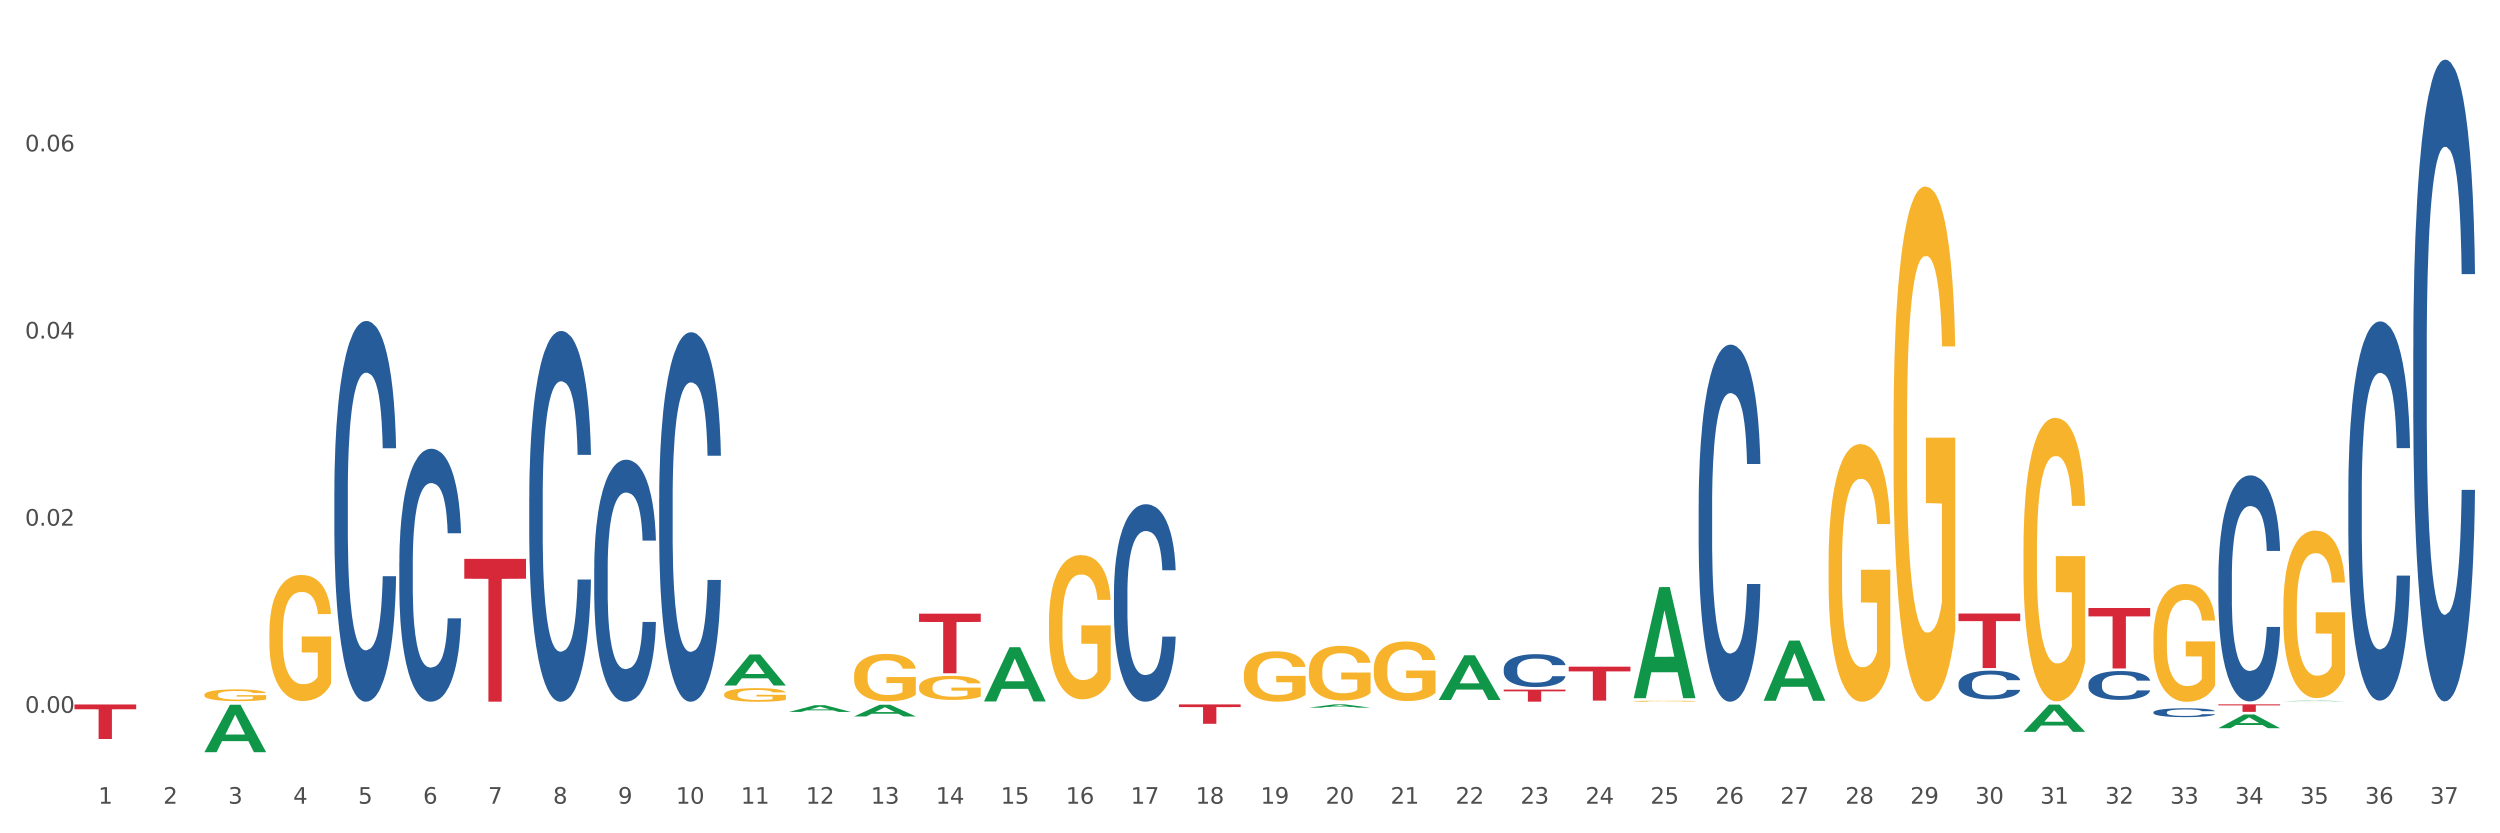 <?xml version="1.0" encoding="utf-8" standalone="no"?>
<!DOCTYPE svg PUBLIC "-//W3C//DTD SVG 1.1//EN"
  "http://www.w3.org/Graphics/SVG/1.1/DTD/svg11.dtd">
<svg xmlns:xlink="http://www.w3.org/1999/xlink" width="1080pt" height="360pt" viewBox="0 0 1080 360" xmlns="http://www.w3.org/2000/svg" version="1.1">
 <rect x="0" y="0" width="1080" height="360" fill="#333333" stroke="none"/>
 <defs>
  <style type="text/css">*{stroke-linejoin: round; stroke-linecap: butt}</style>
 </defs>
 <g id="figure_1">
  <g id="patch_1">
   <path d="M 0 360 
L 1080 360 
L 1080 0 
L 0 0 
z
" style="fill: #ffffff; stroke: #ffffff; stroke-linejoin: miter"/>
  </g>
  <g id="axes_1">
   <g id="matplotlib.axis_1">
    <g id="xtick_1">
     <g id="text_1">
      <!-- 1 -->
      <g style="fill: #4d4d4d" transform="translate(42.452 347.204) scale(0.096 -0.096)">
       <defs>
        <path id="DejaVuSans-31" d="M 794 531 
L 1825 531 
L 1825 4091 
L 703 3866 
L 703 4441 
L 1819 4666 
L 2450 4666 
L 2450 531 
L 3481 531 
L 3481 0 
L 794 0 
L 794 531 
z
" transform="scale(0.016)"/>
       </defs>
       <use xlink:href="#DejaVuSans-31"/>
      </g>
     </g>
    </g>
    <g id="xtick_2">
     <g id="text_2">
      <!-- 2 -->
      <g style="fill: #4d4d4d" transform="translate(70.518 347.204) scale(0.096 -0.096)">
       <defs>
        <path id="DejaVuSans-32" d="M 1228 531 
L 3431 531 
L 3431 0 
L 469 0 
L 469 531 
Q 828 903 1448 1529 
Q 2069 2156 2228 2338 
Q 2531 2678 2651 2914 
Q 2772 3150 2772 3378 
Q 2772 3750 2511 3984 
Q 2250 4219 1831 4219 
Q 1534 4219 1204 4116 
Q 875 4013 500 3803 
L 500 4441 
Q 881 4594 1212 4672 
Q 1544 4750 1819 4750 
Q 2544 4750 2975 4387 
Q 3406 4025 3406 3419 
Q 3406 3131 3298 2873 
Q 3191 2616 2906 2266 
Q 2828 2175 2409 1742 
Q 1991 1309 1228 531 
z
" transform="scale(0.016)"/>
       </defs>
       <use xlink:href="#DejaVuSans-32"/>
      </g>
     </g>
    </g>
    <g id="xtick_3">
     <g id="text_3">
      <!-- 3 -->
      <g style="fill: #4d4d4d" transform="translate(98.583 347.204) scale(0.096 -0.096)">
       <defs>
        <path id="DejaVuSans-33" d="M 2597 2516 
Q 3050 2419 3304 2112 
Q 3559 1806 3559 1356 
Q 3559 666 3084 287 
Q 2609 -91 1734 -91 
Q 1441 -91 1130 -33 
Q 819 25 488 141 
L 488 750 
Q 750 597 1062 519 
Q 1375 441 1716 441 
Q 2309 441 2620 675 
Q 2931 909 2931 1356 
Q 2931 1769 2642 2001 
Q 2353 2234 1838 2234 
L 1294 2234 
L 1294 2753 
L 1863 2753 
Q 2328 2753 2575 2939 
Q 2822 3125 2822 3475 
Q 2822 3834 2567 4026 
Q 2313 4219 1838 4219 
Q 1578 4219 1281 4162 
Q 984 4106 628 3988 
L 628 4550 
Q 988 4650 1302 4700 
Q 1616 4750 1894 4750 
Q 2613 4750 3031 4423 
Q 3450 4097 3450 3541 
Q 3450 3153 3228 2886 
Q 3006 2619 2597 2516 
z
" transform="scale(0.016)"/>
       </defs>
       <use xlink:href="#DejaVuSans-33"/>
      </g>
     </g>
    </g>
    <g id="xtick_4">
     <g id="text_4">
      <!-- 4 -->
      <g style="fill: #4d4d4d" transform="translate(126.649 347.204) scale(0.096 -0.096)">
       <defs>
        <path id="DejaVuSans-34" d="M 2419 4116 
L 825 1625 
L 2419 1625 
L 2419 4116 
z
M 2253 4666 
L 3047 4666 
L 3047 1625 
L 3713 1625 
L 3713 1100 
L 3047 1100 
L 3047 0 
L 2419 0 
L 2419 1100 
L 313 1100 
L 313 1709 
L 2253 4666 
z
" transform="scale(0.016)"/>
       </defs>
       <use xlink:href="#DejaVuSans-34"/>
      </g>
     </g>
    </g>
    <g id="xtick_5">
     <g id="text_5">
      <!-- 5 -->
      <g style="fill: #4d4d4d" transform="translate(154.715 347.204) scale(0.096 -0.096)">
       <defs>
        <path id="DejaVuSans-35" d="M 691 4666 
L 3169 4666 
L 3169 4134 
L 1269 4134 
L 1269 2991 
Q 1406 3038 1543 3061 
Q 1681 3084 1819 3084 
Q 2600 3084 3056 2656 
Q 3513 2228 3513 1497 
Q 3513 744 3044 326 
Q 2575 -91 1722 -91 
Q 1428 -91 1123 -41 
Q 819 9 494 109 
L 494 744 
Q 775 591 1075 516 
Q 1375 441 1709 441 
Q 2250 441 2565 725 
Q 2881 1009 2881 1497 
Q 2881 1984 2565 2268 
Q 2250 2553 1709 2553 
Q 1456 2553 1204 2497 
Q 953 2441 691 2322 
L 691 4666 
z
" transform="scale(0.016)"/>
       </defs>
       <use xlink:href="#DejaVuSans-35"/>
      </g>
     </g>
    </g>
    <g id="xtick_6">
     <g id="text_6">
      <!-- 6 -->
      <g style="fill: #4d4d4d" transform="translate(182.78 347.204) scale(0.096 -0.096)">
       <defs>
        <path id="DejaVuSans-36" d="M 2113 2584 
Q 1688 2584 1439 2293 
Q 1191 2003 1191 1497 
Q 1191 994 1439 701 
Q 1688 409 2113 409 
Q 2538 409 2786 701 
Q 3034 994 3034 1497 
Q 3034 2003 2786 2293 
Q 2538 2584 2113 2584 
z
M 3366 4563 
L 3366 3988 
Q 3128 4100 2886 4159 
Q 2644 4219 2406 4219 
Q 1781 4219 1451 3797 
Q 1122 3375 1075 2522 
Q 1259 2794 1537 2939 
Q 1816 3084 2150 3084 
Q 2853 3084 3261 2657 
Q 3669 2231 3669 1497 
Q 3669 778 3244 343 
Q 2819 -91 2113 -91 
Q 1303 -91 875 529 
Q 447 1150 447 2328 
Q 447 3434 972 4092 
Q 1497 4750 2381 4750 
Q 2619 4750 2861 4703 
Q 3103 4656 3366 4563 
z
" transform="scale(0.016)"/>
       </defs>
       <use xlink:href="#DejaVuSans-36"/>
      </g>
     </g>
    </g>
    <g id="xtick_7">
     <g id="text_7">
      <!-- 7 -->
      <g style="fill: #4d4d4d" transform="translate(210.846 347.204) scale(0.096 -0.096)">
       <defs>
        <path id="DejaVuSans-37" d="M 525 4666 
L 3525 4666 
L 3525 4397 
L 1831 0 
L 1172 0 
L 2766 4134 
L 525 4134 
L 525 4666 
z
" transform="scale(0.016)"/>
       </defs>
       <use xlink:href="#DejaVuSans-37"/>
      </g>
     </g>
    </g>
    <g id="xtick_8">
     <g id="text_8">
      <!-- 8 -->
      <g style="fill: #4d4d4d" transform="translate(238.912 347.204) scale(0.096 -0.096)">
       <defs>
        <path id="DejaVuSans-38" d="M 2034 2216 
Q 1584 2216 1326 1975 
Q 1069 1734 1069 1313 
Q 1069 891 1326 650 
Q 1584 409 2034 409 
Q 2484 409 2743 651 
Q 3003 894 3003 1313 
Q 3003 1734 2745 1975 
Q 2488 2216 2034 2216 
z
M 1403 2484 
Q 997 2584 770 2862 
Q 544 3141 544 3541 
Q 544 4100 942 4425 
Q 1341 4750 2034 4750 
Q 2731 4750 3128 4425 
Q 3525 4100 3525 3541 
Q 3525 3141 3298 2862 
Q 3072 2584 2669 2484 
Q 3125 2378 3379 2068 
Q 3634 1759 3634 1313 
Q 3634 634 3220 271 
Q 2806 -91 2034 -91 
Q 1263 -91 848 271 
Q 434 634 434 1313 
Q 434 1759 690 2068 
Q 947 2378 1403 2484 
z
M 1172 3481 
Q 1172 3119 1398 2916 
Q 1625 2713 2034 2713 
Q 2441 2713 2670 2916 
Q 2900 3119 2900 3481 
Q 2900 3844 2670 4047 
Q 2441 4250 2034 4250 
Q 1625 4250 1398 4047 
Q 1172 3844 1172 3481 
z
" transform="scale(0.016)"/>
       </defs>
       <use xlink:href="#DejaVuSans-38"/>
      </g>
     </g>
    </g>
    <g id="xtick_9">
     <g id="text_9">
      <!-- 9 -->
      <g style="fill: #4d4d4d" transform="translate(266.977 347.204) scale(0.096 -0.096)">
       <defs>
        <path id="DejaVuSans-39" d="M 703 97 
L 703 672 
Q 941 559 1184 500 
Q 1428 441 1663 441 
Q 2288 441 2617 861 
Q 2947 1281 2994 2138 
Q 2813 1869 2534 1725 
Q 2256 1581 1919 1581 
Q 1219 1581 811 2004 
Q 403 2428 403 3163 
Q 403 3881 828 4315 
Q 1253 4750 1959 4750 
Q 2769 4750 3195 4129 
Q 3622 3509 3622 2328 
Q 3622 1225 3098 567 
Q 2575 -91 1691 -91 
Q 1453 -91 1209 -44 
Q 966 3 703 97 
z
M 1959 2075 
Q 2384 2075 2632 2365 
Q 2881 2656 2881 3163 
Q 2881 3666 2632 3958 
Q 2384 4250 1959 4250 
Q 1534 4250 1286 3958 
Q 1038 3666 1038 3163 
Q 1038 2656 1286 2365 
Q 1534 2075 1959 2075 
z
" transform="scale(0.016)"/>
       </defs>
       <use xlink:href="#DejaVuSans-39"/>
      </g>
     </g>
    </g>
    <g id="xtick_10">
     <g id="text_10">
      <!-- 10 -->
      <g style="fill: #4d4d4d" transform="translate(291.989 347.204) scale(0.096 -0.096)">
       <defs>
        <path id="DejaVuSans-30" d="M 2034 4250 
Q 1547 4250 1301 3770 
Q 1056 3291 1056 2328 
Q 1056 1369 1301 889 
Q 1547 409 2034 409 
Q 2525 409 2770 889 
Q 3016 1369 3016 2328 
Q 3016 3291 2770 3770 
Q 2525 4250 2034 4250 
z
M 2034 4750 
Q 2819 4750 3233 4129 
Q 3647 3509 3647 2328 
Q 3647 1150 3233 529 
Q 2819 -91 2034 -91 
Q 1250 -91 836 529 
Q 422 1150 422 2328 
Q 422 3509 836 4129 
Q 1250 4750 2034 4750 
z
" transform="scale(0.016)"/>
       </defs>
       <use xlink:href="#DejaVuSans-31"/>
       <use xlink:href="#DejaVuSans-30" transform="translate(63.623 0)"/>
      </g>
     </g>
    </g>
    <g id="xtick_11">
     <g id="text_11">
      <!-- 11 -->
      <g style="fill: #4d4d4d" transform="translate(320.054 347.204) scale(0.096 -0.096)">
       <use xlink:href="#DejaVuSans-31"/>
       <use xlink:href="#DejaVuSans-31" transform="translate(63.623 0)"/>
      </g>
     </g>
    </g>
    <g id="xtick_12">
     <g id="text_12">
      <!-- 12 -->
      <g style="fill: #4d4d4d" transform="translate(348.12 347.204) scale(0.096 -0.096)">
       <use xlink:href="#DejaVuSans-31"/>
       <use xlink:href="#DejaVuSans-32" transform="translate(63.623 0)"/>
      </g>
     </g>
    </g>
    <g id="xtick_13">
     <g id="text_13">
      <!-- 13 -->
      <g style="fill: #4d4d4d" transform="translate(376.186 347.204) scale(0.096 -0.096)">
       <use xlink:href="#DejaVuSans-31"/>
       <use xlink:href="#DejaVuSans-33" transform="translate(63.623 0)"/>
      </g>
     </g>
    </g>
    <g id="xtick_14">
     <g id="text_14">
      <!-- 14 -->
      <g style="fill: #4d4d4d" transform="translate(404.251 347.204) scale(0.096 -0.096)">
       <use xlink:href="#DejaVuSans-31"/>
       <use xlink:href="#DejaVuSans-34" transform="translate(63.623 0)"/>
      </g>
     </g>
    </g>
    <g id="xtick_15">
     <g id="text_15">
      <!-- 15 -->
      <g style="fill: #4d4d4d" transform="translate(432.317 347.204) scale(0.096 -0.096)">
       <use xlink:href="#DejaVuSans-31"/>
       <use xlink:href="#DejaVuSans-35" transform="translate(63.623 0)"/>
      </g>
     </g>
    </g>
    <g id="xtick_16">
     <g id="text_16">
      <!-- 16 -->
      <g style="fill: #4d4d4d" transform="translate(460.383 347.204) scale(0.096 -0.096)">
       <use xlink:href="#DejaVuSans-31"/>
       <use xlink:href="#DejaVuSans-36" transform="translate(63.623 0)"/>
      </g>
     </g>
    </g>
    <g id="xtick_17">
     <g id="text_17">
      <!-- 17 -->
      <g style="fill: #4d4d4d" transform="translate(488.448 347.204) scale(0.096 -0.096)">
       <use xlink:href="#DejaVuSans-31"/>
       <use xlink:href="#DejaVuSans-37" transform="translate(63.623 0)"/>
      </g>
     </g>
    </g>
    <g id="xtick_18">
     <g id="text_18">
      <!-- 18 -->
      <g style="fill: #4d4d4d" transform="translate(516.514 347.204) scale(0.096 -0.096)">
       <use xlink:href="#DejaVuSans-31"/>
       <use xlink:href="#DejaVuSans-38" transform="translate(63.623 0)"/>
      </g>
     </g>
    </g>
    <g id="xtick_19">
     <g id="text_19">
      <!-- 19 -->
      <g style="fill: #4d4d4d" transform="translate(544.58 347.204) scale(0.096 -0.096)">
       <use xlink:href="#DejaVuSans-31"/>
       <use xlink:href="#DejaVuSans-39" transform="translate(63.623 0)"/>
      </g>
     </g>
    </g>
    <g id="xtick_20">
     <g id="text_20">
      <!-- 20 -->
      <g style="fill: #4d4d4d" transform="translate(572.645 347.204) scale(0.096 -0.096)">
       <use xlink:href="#DejaVuSans-32"/>
       <use xlink:href="#DejaVuSans-30" transform="translate(63.623 0)"/>
      </g>
     </g>
    </g>
    <g id="xtick_21">
     <g id="text_21">
      <!-- 21 -->
      <g style="fill: #4d4d4d" transform="translate(600.711 347.204) scale(0.096 -0.096)">
       <use xlink:href="#DejaVuSans-32"/>
       <use xlink:href="#DejaVuSans-31" transform="translate(63.623 0)"/>
      </g>
     </g>
    </g>
    <g id="xtick_22">
     <g id="text_22">
      <!-- 22 -->
      <g style="fill: #4d4d4d" transform="translate(628.776 347.204) scale(0.096 -0.096)">
       <use xlink:href="#DejaVuSans-32"/>
       <use xlink:href="#DejaVuSans-32" transform="translate(63.623 0)"/>
      </g>
     </g>
    </g>
    <g id="xtick_23">
     <g id="text_23">
      <!-- 23 -->
      <g style="fill: #4d4d4d" transform="translate(656.842 347.204) scale(0.096 -0.096)">
       <use xlink:href="#DejaVuSans-32"/>
       <use xlink:href="#DejaVuSans-33" transform="translate(63.623 0)"/>
      </g>
     </g>
    </g>
    <g id="xtick_24">
     <g id="text_24">
      <!-- 24 -->
      <g style="fill: #4d4d4d" transform="translate(684.908 347.204) scale(0.096 -0.096)">
       <use xlink:href="#DejaVuSans-32"/>
       <use xlink:href="#DejaVuSans-34" transform="translate(63.623 0)"/>
      </g>
     </g>
    </g>
    <g id="xtick_25">
     <g id="text_25">
      <!-- 25 -->
      <g style="fill: #4d4d4d" transform="translate(712.973 347.204) scale(0.096 -0.096)">
       <use xlink:href="#DejaVuSans-32"/>
       <use xlink:href="#DejaVuSans-35" transform="translate(63.623 0)"/>
      </g>
     </g>
    </g>
    <g id="xtick_26">
     <g id="text_26">
      <!-- 26 -->
      <g style="fill: #4d4d4d" transform="translate(741.039 347.204) scale(0.096 -0.096)">
       <use xlink:href="#DejaVuSans-32"/>
       <use xlink:href="#DejaVuSans-36" transform="translate(63.623 0)"/>
      </g>
     </g>
    </g>
    <g id="xtick_27">
     <g id="text_27">
      <!-- 27 -->
      <g style="fill: #4d4d4d" transform="translate(769.105 347.204) scale(0.096 -0.096)">
       <use xlink:href="#DejaVuSans-32"/>
       <use xlink:href="#DejaVuSans-37" transform="translate(63.623 0)"/>
      </g>
     </g>
    </g>
    <g id="xtick_28">
     <g id="text_28">
      <!-- 28 -->
      <g style="fill: #4d4d4d" transform="translate(797.17 347.204) scale(0.096 -0.096)">
       <use xlink:href="#DejaVuSans-32"/>
       <use xlink:href="#DejaVuSans-38" transform="translate(63.623 0)"/>
      </g>
     </g>
    </g>
    <g id="xtick_29">
     <g id="text_29">
      <!-- 29 -->
      <g style="fill: #4d4d4d" transform="translate(825.236 347.204) scale(0.096 -0.096)">
       <use xlink:href="#DejaVuSans-32"/>
       <use xlink:href="#DejaVuSans-39" transform="translate(63.623 0)"/>
      </g>
     </g>
    </g>
    <g id="xtick_30">
     <g id="text_30">
      <!-- 30 -->
      <g style="fill: #4d4d4d" transform="translate(853.301 347.204) scale(0.096 -0.096)">
       <use xlink:href="#DejaVuSans-33"/>
       <use xlink:href="#DejaVuSans-30" transform="translate(63.623 0)"/>
      </g>
     </g>
    </g>
    <g id="xtick_31">
     <g id="text_31">
      <!-- 31 -->
      <g style="fill: #4d4d4d" transform="translate(881.367 347.204) scale(0.096 -0.096)">
       <use xlink:href="#DejaVuSans-33"/>
       <use xlink:href="#DejaVuSans-31" transform="translate(63.623 0)"/>
      </g>
     </g>
    </g>
    <g id="xtick_32">
     <g id="text_32">
      <!-- 32 -->
      <g style="fill: #4d4d4d" transform="translate(909.433 347.204) scale(0.096 -0.096)">
       <use xlink:href="#DejaVuSans-33"/>
       <use xlink:href="#DejaVuSans-32" transform="translate(63.623 0)"/>
      </g>
     </g>
    </g>
    <g id="xtick_33">
     <g id="text_33">
      <!-- 33 -->
      <g style="fill: #4d4d4d" transform="translate(937.498 347.204) scale(0.096 -0.096)">
       <use xlink:href="#DejaVuSans-33"/>
       <use xlink:href="#DejaVuSans-33" transform="translate(63.623 0)"/>
      </g>
     </g>
    </g>
    <g id="xtick_34">
     <g id="text_34">
      <!-- 34 -->
      <g style="fill: #4d4d4d" transform="translate(965.564 347.204) scale(0.096 -0.096)">
       <use xlink:href="#DejaVuSans-33"/>
       <use xlink:href="#DejaVuSans-34" transform="translate(63.623 0)"/>
      </g>
     </g>
    </g>
    <g id="xtick_35">
     <g id="text_35">
      <!-- 35 -->
      <g style="fill: #4d4d4d" transform="translate(993.63 347.204) scale(0.096 -0.096)">
       <use xlink:href="#DejaVuSans-33"/>
       <use xlink:href="#DejaVuSans-35" transform="translate(63.623 0)"/>
      </g>
     </g>
    </g>
    <g id="xtick_36">
     <g id="text_36">
      <!-- 36 -->
      <g style="fill: #4d4d4d" transform="translate(1021.695 347.204) scale(0.096 -0.096)">
       <use xlink:href="#DejaVuSans-33"/>
       <use xlink:href="#DejaVuSans-36" transform="translate(63.623 0)"/>
      </g>
     </g>
    </g>
    <g id="xtick_37">
     <g id="text_37">
      <!-- 37 -->
      <g style="fill: #4d4d4d" transform="translate(1049.761 347.204) scale(0.096 -0.096)">
       <use xlink:href="#DejaVuSans-33"/>
       <use xlink:href="#DejaVuSans-37" transform="translate(63.623 0)"/>
      </g>
     </g>
    </g>
    <g id="xtick_38"/>
    <g id="xtick_39"/>
    <g id="xtick_40"/>
    <g id="xtick_41"/>
    <g id="xtick_42"/>
    <g id="xtick_43"/>
    <g id="xtick_44"/>
    <g id="xtick_45"/>
    <g id="xtick_46"/>
    <g id="xtick_47"/>
    <g id="xtick_48"/>
    <g id="xtick_49"/>
    <g id="xtick_50"/>
    <g id="xtick_51"/>
    <g id="xtick_52"/>
    <g id="xtick_53"/>
    <g id="xtick_54"/>
    <g id="xtick_55"/>
    <g id="xtick_56"/>
    <g id="xtick_57"/>
    <g id="xtick_58"/>
    <g id="xtick_59"/>
    <g id="xtick_60"/>
    <g id="xtick_61"/>
    <g id="xtick_62"/>
    <g id="xtick_63"/>
    <g id="xtick_64"/>
    <g id="xtick_65"/>
    <g id="xtick_66"/>
    <g id="xtick_67"/>
    <g id="xtick_68"/>
    <g id="xtick_69"/>
    <g id="xtick_70"/>
    <g id="xtick_71"/>
    <g id="xtick_72"/>
    <g id="xtick_73"/>
   </g>
   <g id="matplotlib.axis_2">
    <g id="ytick_1">
     <g id="text_38">
      <!-- 0.00 -->
      <g style="fill: #4d4d4d" transform="translate(10.8 307.932) scale(0.096 -0.096)">
       <defs>
        <path id="DejaVuSans-2e" d="M 684 794 
L 1344 794 
L 1344 0 
L 684 0 
L 684 794 
z
" transform="scale(0.016)"/>
       </defs>
       <use xlink:href="#DejaVuSans-30"/>
       <use xlink:href="#DejaVuSans-2e" transform="translate(63.623 0)"/>
       <use xlink:href="#DejaVuSans-30" transform="translate(95.41 0)"/>
       <use xlink:href="#DejaVuSans-30" transform="translate(159.033 0)"/>
      </g>
     </g>
    </g>
    <g id="ytick_2">
     <g id="text_39">
      <!-- 0.02 -->
      <g style="fill: #4d4d4d" transform="translate(10.8 227.088) scale(0.096 -0.096)">
       <use xlink:href="#DejaVuSans-30"/>
       <use xlink:href="#DejaVuSans-2e" transform="translate(63.623 0)"/>
       <use xlink:href="#DejaVuSans-30" transform="translate(95.41 0)"/>
       <use xlink:href="#DejaVuSans-32" transform="translate(159.033 0)"/>
      </g>
     </g>
    </g>
    <g id="ytick_3">
     <g id="text_40">
      <!-- 0.04 -->
      <g style="fill: #4d4d4d" transform="translate(10.8 146.243) scale(0.096 -0.096)">
       <use xlink:href="#DejaVuSans-30"/>
       <use xlink:href="#DejaVuSans-2e" transform="translate(63.623 0)"/>
       <use xlink:href="#DejaVuSans-30" transform="translate(95.41 0)"/>
       <use xlink:href="#DejaVuSans-34" transform="translate(159.033 0)"/>
      </g>
     </g>
    </g>
    <g id="ytick_4">
     <g id="text_41">
      <!-- 0.06 -->
      <g style="fill: #4d4d4d" transform="translate(10.8 65.399) scale(0.096 -0.096)">
       <use xlink:href="#DejaVuSans-30"/>
       <use xlink:href="#DejaVuSans-2e" transform="translate(63.623 0)"/>
       <use xlink:href="#DejaVuSans-30" transform="translate(95.41 0)"/>
       <use xlink:href="#DejaVuSans-36" transform="translate(159.033 0)"/>
      </g>
     </g>
    </g>
    <g id="ytick_5"/>
    <g id="ytick_6"/>
    <g id="ytick_7"/>
    <g id="ytick_8"/>
   </g>
   <g id="PolyCollection_1">
    <path d="M 88.306 324.911 
L 88.334 324.892 
L 99.329 304.454 
L 103.891 304.435 
L 114.969 324.95 
L 109.691 324.95 
L 107.3 320.172 
L 95.948 320.172 
L 95.865 320.249 
L 93.556 324.95 
L 88.306 324.95 
L 88.306 324.911 
L 97.377 317.322 
L 105.87 317.302 
L 101.665 308.808 
L 101.61 308.769 
L 101.555 308.827 
L 97.349 317.302 
L 97.377 317.322 
L 88.306 324.911 
z
" clip-path="url(#p202b18dbf7)" style="fill: #109648"/>
    <path d="M 397.028 265.102 
L 423.691 265.102 
L 423.691 268.682 
L 413.202 268.706 
L 413.202 290.864 
L 407.453 290.864 
L 407.453 268.706 
L 397.028 268.682 
L 397.028 265.126 
L 397.028 265.102 
z
" clip-path="url(#p202b18dbf7)" style="fill: #d62839"/>
    <path d="M 200.569 241.439 
L 227.231 241.439 
L 227.231 250.01 
L 216.743 250.067 
L 216.743 303.114 
L 210.994 303.114 
L 210.994 250.067 
L 200.569 250.01 
L 200.569 241.497 
L 200.569 241.439 
z
" clip-path="url(#p202b18dbf7)" style="fill: #d62839"/>
    <path d="M 32.175 304.335 
L 58.837 304.335 
L 58.837 306.406 
L 48.349 306.42 
L 48.349 319.235 
L 42.6 319.235 
L 42.6 306.42 
L 32.175 306.406 
L 32.175 304.349 
L 32.175 304.335 
z
" clip-path="url(#p202b18dbf7)" style="fill: #d62839"/>
    <path d="M 88.306 300.162 
L 88.338 300.157 
L 88.338 299.99 
L 88.401 299.846 
L 88.715 299.498 
L 89.188 299.21 
L 89.534 299.057 
L 89.88 298.931 
L 90.289 298.806 
L 90.793 298.676 
L 91.706 298.486 
L 92.273 298.388 
L 92.965 298.286 
L 94.224 298.137 
L 95.137 298.054 
L 96.081 297.984 
L 97.624 297.901 
L 98.631 297.864 
L 99.701 297.836 
L 100.992 297.817 
L 101.968 297.812 
L 104.109 297.826 
L 105.934 297.868 
L 106.816 297.901 
L 107.949 297.956 
L 108.547 297.994 
L 109.523 298.068 
L 110.53 298.165 
L 111.223 298.249 
L 112.261 298.407 
L 113.048 298.565 
L 113.772 298.76 
L 114.15 298.894 
L 114.433 299.02 
L 114.685 299.163 
L 114.937 299.391 
L 109.271 299.391 
L 109.051 299.228 
L 108.704 299.075 
L 108.201 298.927 
L 107.76 298.834 
L 107.005 298.718 
L 106.312 298.644 
L 105.588 298.588 
L 104.707 298.541 
L 104.014 298.518 
L 103.038 298.5 
L 101.118 298.504 
L 99.827 298.541 
L 98.946 298.588 
L 98.379 298.63 
L 97.876 298.676 
L 97.309 298.741 
L 96.648 298.838 
L 96.176 298.927 
L 95.704 299.038 
L 95.326 299.15 
L 94.98 299.28 
L 94.696 299.419 
L 94.476 299.563 
L 94.287 299.739 
L 94.13 300.032 
L 94.13 300.668 
L 94.193 300.812 
L 94.35 301.002 
L 94.539 301.146 
L 94.854 301.318 
L 95.137 301.434 
L 95.672 301.601 
L 96.27 301.74 
L 96.743 301.828 
L 97.215 301.903 
L 98.033 302.005 
L 98.946 302.088 
L 99.733 302.139 
L 100.803 302.186 
L 101.527 302.204 
L 102.157 302.214 
L 103.699 302.214 
L 104.801 302.2 
L 106.029 302.167 
L 106.973 302.126 
L 107.76 302.074 
L 108.641 301.991 
L 109.208 301.912 
L 109.208 300.942 
L 102.283 300.937 
L 102.283 300.292 
L 114.969 300.292 
L 114.969 302.186 
L 114.433 302.283 
L 113.835 302.372 
L 113.206 302.451 
L 112.261 302.548 
L 111.128 302.641 
L 110.121 302.706 
L 109.051 302.762 
L 107.791 302.813 
L 106.155 302.859 
L 105.147 302.878 
L 103.888 302.892 
L 102.409 302.896 
L 101.118 302.887 
L 99.859 302.864 
L 98.537 302.822 
L 97.246 302.762 
L 96.27 302.701 
L 95.295 302.627 
L 94.256 302.529 
L 93.437 302.437 
L 92.808 302.353 
L 92.115 302.246 
L 91.36 302.107 
L 90.793 301.982 
L 90.289 301.852 
L 89.754 301.684 
L 89.377 301.541 
L 88.999 301.359 
L 88.778 301.225 
L 88.527 301.016 
L 88.338 300.723 
L 88.306 300.162 
z
" clip-path="url(#p202b18dbf7)" style="fill: #f7b32b"/>
    <path d="M 144.438 212.569 
L 144.469 212.419 
L 144.469 208.212 
L 144.564 202.503 
L 144.91 191.987 
L 145.351 184.025 
L 146.108 174.711 
L 146.518 170.805 
L 147.053 166.448 
L 148.156 159.388 
L 149.417 153.378 
L 150.299 150.073 
L 150.961 147.97 
L 152.443 144.214 
L 153.293 142.562 
L 154.176 141.21 
L 154.932 140.309 
L 156.193 139.257 
L 157.201 138.806 
L 158.367 138.656 
L 159.344 138.806 
L 160.637 139.407 
L 162.528 141.21 
L 163.252 142.262 
L 164.229 144.064 
L 165.238 146.468 
L 166.057 148.872 
L 167.003 152.327 
L 167.98 156.834 
L 168.925 162.542 
L 169.587 167.8 
L 170.123 173.359 
L 170.596 180.119 
L 170.942 187.48 
L 171.1 193.64 
L 165.332 193.64 
L 165.175 188.081 
L 164.86 182.072 
L 164.545 178.016 
L 164.198 174.711 
L 163.662 170.955 
L 163.189 168.552 
L 162.402 165.697 
L 161.677 163.894 
L 161.078 162.843 
L 160.353 161.942 
L 158.809 161.04 
L 157.706 161.04 
L 157.012 161.341 
L 156.161 162.092 
L 155.437 163.143 
L 154.586 164.946 
L 153.924 166.899 
L 153.262 169.453 
L 152.884 171.256 
L 152.316 174.561 
L 151.938 177.265 
L 151.434 181.922 
L 151.15 185.227 
L 150.646 193.79 
L 150.426 200.1 
L 150.331 204.456 
L 150.268 209.264 
L 150.268 232.699 
L 150.457 243.215 
L 150.615 247.722 
L 150.867 252.83 
L 151.339 259.44 
L 152.033 265.9 
L 152.758 270.557 
L 153.356 273.412 
L 153.924 275.515 
L 154.491 277.167 
L 155.184 278.67 
L 155.752 279.571 
L 156.603 280.472 
L 157.611 280.923 
L 158.399 280.923 
L 160.006 280.172 
L 160.731 279.421 
L 161.425 278.369 
L 162.181 276.717 
L 162.78 274.914 
L 163.126 273.562 
L 163.694 270.707 
L 164.135 267.703 
L 164.513 264.248 
L 164.765 261.243 
L 165.049 256.736 
L 165.269 251.628 
L 165.332 248.924 
L 171.1 248.924 
L 170.974 254.332 
L 170.753 259.59 
L 170.312 266.651 
L 169.965 270.707 
L 169.43 275.665 
L 168.862 279.871 
L 168.074 284.528 
L 167.349 287.984 
L 166.593 290.988 
L 165.774 293.692 
L 164.292 297.448 
L 163.757 298.5 
L 162.622 300.303 
L 161.74 301.354 
L 160.448 302.406 
L 159.124 303.007 
L 157.737 303.157 
L 156.508 302.856 
L 155.153 301.955 
L 154.302 301.054 
L 153.356 299.702 
L 152.253 297.598 
L 151.213 295.045 
L 150.236 292.04 
L 149.322 288.585 
L 148.472 284.679 
L 147.368 278.219 
L 146.549 271.909 
L 145.95 266.05 
L 145.541 261.093 
L 145.131 254.783 
L 144.91 250.426 
L 144.564 239.91 
L 144.438 230.146 
L 144.438 212.569 
z
" clip-path="url(#p202b18dbf7)" style="fill: #255c99"/>
    <path d="M 172.503 242.96 
L 172.535 242.86 
L 172.535 240.065 
L 172.629 236.273 
L 172.976 229.286 
L 173.417 223.996 
L 174.173 217.808 
L 174.583 215.214 
L 175.119 212.319 
L 176.222 207.628 
L 177.483 203.636 
L 178.365 201.44 
L 179.027 200.043 
L 180.508 197.548 
L 181.359 196.45 
L 182.242 195.552 
L 182.998 194.953 
L 184.259 194.254 
L 185.267 193.955 
L 186.433 193.855 
L 187.41 193.955 
L 188.702 194.354 
L 190.593 195.552 
L 191.318 196.25 
L 192.295 197.448 
L 193.304 199.045 
L 194.123 200.642 
L 195.068 202.937 
L 196.045 205.932 
L 196.991 209.724 
L 197.653 213.217 
L 198.189 216.91 
L 198.661 221.402 
L 199.008 226.292 
L 199.165 230.384 
L 193.398 230.384 
L 193.241 226.691 
L 192.925 222.699 
L 192.61 220.004 
L 192.264 217.808 
L 191.728 215.313 
L 191.255 213.716 
L 190.467 211.82 
L 189.742 210.622 
L 189.143 209.924 
L 188.419 209.325 
L 186.874 208.726 
L 185.771 208.726 
L 185.078 208.926 
L 184.227 209.425 
L 183.502 210.123 
L 182.651 211.321 
L 181.989 212.619 
L 181.328 214.315 
L 180.949 215.513 
L 180.382 217.709 
L 180.004 219.505 
L 179.5 222.599 
L 179.216 224.795 
L 178.712 230.484 
L 178.491 234.676 
L 178.397 237.57 
L 178.334 240.764 
L 178.334 256.334 
L 178.523 263.32 
L 178.68 266.314 
L 178.932 269.708 
L 179.405 274.099 
L 180.098 278.391 
L 180.823 281.485 
L 181.422 283.381 
L 181.989 284.778 
L 182.557 285.876 
L 183.25 286.874 
L 183.817 287.473 
L 184.668 288.072 
L 185.677 288.371 
L 186.465 288.371 
L 188.072 287.872 
L 188.797 287.373 
L 189.49 286.675 
L 190.247 285.577 
L 190.845 284.379 
L 191.192 283.481 
L 191.759 281.585 
L 192.201 279.588 
L 192.579 277.293 
L 192.831 275.297 
L 193.114 272.303 
L 193.335 268.909 
L 193.398 267.113 
L 199.165 267.113 
L 199.039 270.706 
L 198.819 274.199 
L 198.378 278.89 
L 198.031 281.585 
L 197.495 284.878 
L 196.928 287.673 
L 196.14 290.767 
L 195.415 293.062 
L 194.659 295.058 
L 193.839 296.855 
L 192.358 299.35 
L 191.822 300.049 
L 190.688 301.246 
L 189.805 301.945 
L 188.513 302.644 
L 187.189 303.043 
L 185.803 303.143 
L 184.574 302.943 
L 183.219 302.344 
L 182.368 301.745 
L 181.422 300.847 
L 180.319 299.45 
L 179.279 297.753 
L 178.302 295.757 
L 177.388 293.462 
L 176.537 290.867 
L 175.434 286.575 
L 174.615 282.383 
L 174.016 278.491 
L 173.606 275.197 
L 173.196 271.005 
L 172.976 268.111 
L 172.629 261.124 
L 172.503 254.637 
L 172.503 242.96 
z
" clip-path="url(#p202b18dbf7)" style="fill: #255c99"/>
    <path d="M 228.634 214.949 
L 228.666 214.802 
L 228.666 210.706 
L 228.76 205.147 
L 229.107 194.906 
L 229.548 187.152 
L 230.305 178.082 
L 230.714 174.278 
L 231.25 170.035 
L 232.353 163.159 
L 233.614 157.308 
L 234.496 154.089 
L 235.158 152.041 
L 236.639 148.383 
L 237.49 146.774 
L 238.373 145.457 
L 239.129 144.58 
L 240.39 143.556 
L 241.398 143.117 
L 242.564 142.97 
L 243.541 143.117 
L 244.834 143.702 
L 246.724 145.457 
L 247.449 146.482 
L 248.426 148.237 
L 249.435 150.578 
L 250.254 152.919 
L 251.2 156.284 
L 252.177 160.672 
L 253.122 166.232 
L 253.784 171.352 
L 254.32 176.765 
L 254.792 183.349 
L 255.139 190.517 
L 255.297 196.515 
L 249.529 196.515 
L 249.372 191.102 
L 249.057 185.25 
L 248.741 181.3 
L 248.395 178.082 
L 247.859 174.424 
L 247.386 172.084 
L 246.598 169.304 
L 245.874 167.548 
L 245.275 166.524 
L 244.55 165.647 
L 243.006 164.769 
L 241.903 164.769 
L 241.209 165.061 
L 240.358 165.793 
L 239.633 166.817 
L 238.782 168.572 
L 238.121 170.474 
L 237.459 172.961 
L 237.081 174.717 
L 236.513 177.936 
L 236.135 180.569 
L 235.631 185.104 
L 235.347 188.323 
L 234.843 196.662 
L 234.622 202.806 
L 234.528 207.049 
L 234.465 211.73 
L 234.465 234.553 
L 234.654 244.793 
L 234.811 249.182 
L 235.064 254.157 
L 235.536 260.594 
L 236.23 266.884 
L 236.955 271.42 
L 237.553 274.199 
L 238.121 276.247 
L 238.688 277.857 
L 239.381 279.32 
L 239.949 280.197 
L 240.799 281.075 
L 241.808 281.514 
L 242.596 281.514 
L 244.203 280.783 
L 244.928 280.051 
L 245.621 279.027 
L 246.378 277.418 
L 246.977 275.662 
L 247.323 274.346 
L 247.891 271.566 
L 248.332 268.64 
L 248.71 265.275 
L 248.962 262.349 
L 249.246 257.96 
L 249.466 252.986 
L 249.529 250.353 
L 255.297 250.353 
L 255.171 255.619 
L 254.95 260.74 
L 254.509 267.616 
L 254.162 271.566 
L 253.626 276.394 
L 253.059 280.49 
L 252.271 285.025 
L 251.546 288.39 
L 250.79 291.316 
L 249.971 293.949 
L 248.489 297.607 
L 247.954 298.631 
L 246.819 300.387 
L 245.937 301.411 
L 244.644 302.435 
L 243.321 303.02 
L 241.934 303.166 
L 240.705 302.874 
L 239.35 301.996 
L 238.499 301.118 
L 237.553 299.801 
L 236.45 297.753 
L 235.41 295.266 
L 234.433 292.34 
L 233.519 288.975 
L 232.668 285.172 
L 231.565 278.881 
L 230.746 272.736 
L 230.147 267.031 
L 229.737 262.203 
L 229.328 256.058 
L 229.107 251.816 
L 228.76 241.575 
L 228.634 232.066 
L 228.634 214.949 
z
" clip-path="url(#p202b18dbf7)" style="fill: #255c99"/>
    <path d="M 284.766 215.252 
L 284.797 215.106 
L 284.797 211.024 
L 284.892 205.483 
L 285.238 195.277 
L 285.68 187.55 
L 286.436 178.51 
L 286.846 174.719 
L 287.381 170.491 
L 288.485 163.638 
L 289.745 157.806 
L 290.628 154.598 
L 291.289 152.557 
L 292.771 148.912 
L 293.622 147.308 
L 294.504 145.996 
L 295.26 145.121 
L 296.521 144.101 
L 297.53 143.663 
L 298.696 143.518 
L 299.673 143.663 
L 300.965 144.247 
L 302.856 145.996 
L 303.581 147.017 
L 304.558 148.766 
L 305.566 151.099 
L 306.385 153.432 
L 307.331 156.786 
L 308.308 161.16 
L 309.253 166.7 
L 309.915 171.803 
L 310.451 177.198 
L 310.924 183.759 
L 311.27 190.903 
L 311.428 196.881 
L 305.661 196.881 
L 305.503 191.486 
L 305.188 185.654 
L 304.873 181.718 
L 304.526 178.51 
L 303.99 174.865 
L 303.518 172.532 
L 302.73 169.762 
L 302.005 168.012 
L 301.406 166.992 
L 300.681 166.117 
L 299.137 165.242 
L 298.034 165.242 
L 297.34 165.534 
L 296.49 166.263 
L 295.765 167.283 
L 294.914 169.033 
L 294.252 170.928 
L 293.59 173.407 
L 293.212 175.157 
L 292.645 178.364 
L 292.266 180.989 
L 291.762 185.509 
L 291.479 188.716 
L 290.974 197.027 
L 290.754 203.151 
L 290.659 207.379 
L 290.596 212.045 
L 290.596 234.79 
L 290.785 244.996 
L 290.943 249.37 
L 291.195 254.327 
L 291.668 260.743 
L 292.361 267.012 
L 293.086 271.532 
L 293.685 274.302 
L 294.252 276.343 
L 294.819 277.947 
L 295.513 279.405 
L 296.08 280.28 
L 296.931 281.155 
L 297.939 281.592 
L 298.727 281.592 
L 300.334 280.863 
L 301.059 280.134 
L 301.753 279.114 
L 302.509 277.51 
L 303.108 275.76 
L 303.455 274.448 
L 304.022 271.678 
L 304.463 268.762 
L 304.841 265.408 
L 305.093 262.492 
L 305.377 258.118 
L 305.598 253.161 
L 305.661 250.536 
L 311.428 250.536 
L 311.302 255.785 
L 311.081 260.888 
L 310.64 267.741 
L 310.293 271.678 
L 309.758 276.489 
L 309.19 280.572 
L 308.402 285.091 
L 307.678 288.445 
L 306.921 291.361 
L 306.102 293.985 
L 304.621 297.63 
L 304.085 298.651 
L 302.95 300.401 
L 302.068 301.421 
L 300.776 302.442 
L 299.452 303.025 
L 298.065 303.171 
L 296.836 302.879 
L 295.481 302.005 
L 294.63 301.13 
L 293.685 299.818 
L 292.582 297.776 
L 291.542 295.298 
L 290.565 292.382 
L 289.651 289.028 
L 288.8 285.237 
L 287.697 278.968 
L 286.877 272.844 
L 286.278 267.158 
L 285.869 262.346 
L 285.459 256.223 
L 285.238 251.994 
L 284.892 241.788 
L 284.766 232.311 
L 284.766 215.252 
z
" clip-path="url(#p202b18dbf7)" style="fill: #255c99"/>
    <path d="M 481.225 256.158 
L 481.257 256.08 
L 481.257 253.898 
L 481.351 250.938 
L 481.698 245.484 
L 482.139 241.354 
L 482.895 236.523 
L 483.305 234.498 
L 483.841 232.238 
L 484.944 228.576 
L 486.205 225.459 
L 487.087 223.745 
L 487.749 222.655 
L 489.23 220.707 
L 490.081 219.85 
L 490.963 219.148 
L 491.72 218.681 
L 492.98 218.135 
L 493.989 217.902 
L 495.155 217.824 
L 496.132 217.902 
L 497.424 218.213 
L 499.315 219.148 
L 500.04 219.694 
L 501.017 220.629 
L 502.025 221.875 
L 502.845 223.122 
L 503.79 224.914 
L 504.767 227.252 
L 505.713 230.212 
L 506.375 232.939 
L 506.91 235.822 
L 507.383 239.328 
L 507.73 243.146 
L 507.887 246.341 
L 502.12 246.341 
L 501.962 243.458 
L 501.647 240.341 
L 501.332 238.238 
L 500.985 236.523 
L 500.45 234.576 
L 499.977 233.329 
L 499.189 231.848 
L 498.464 230.914 
L 497.865 230.368 
L 497.141 229.901 
L 495.596 229.433 
L 494.493 229.433 
L 493.8 229.589 
L 492.949 229.979 
L 492.224 230.524 
L 491.373 231.459 
L 490.711 232.472 
L 490.049 233.796 
L 489.671 234.731 
L 489.104 236.445 
L 488.726 237.848 
L 488.222 240.263 
L 487.938 241.977 
L 487.434 246.419 
L 487.213 249.691 
L 487.119 251.951 
L 487.055 254.444 
L 487.055 266.599 
L 487.245 272.053 
L 487.402 274.39 
L 487.654 277.039 
L 488.127 280.467 
L 488.82 283.818 
L 489.545 286.233 
L 490.144 287.713 
L 490.711 288.804 
L 491.279 289.661 
L 491.972 290.44 
L 492.539 290.908 
L 493.39 291.375 
L 494.399 291.609 
L 495.187 291.609 
L 496.794 291.22 
L 497.519 290.83 
L 498.212 290.285 
L 498.968 289.428 
L 499.567 288.493 
L 499.914 287.791 
L 500.481 286.311 
L 500.922 284.753 
L 501.301 282.961 
L 501.553 281.402 
L 501.836 279.065 
L 502.057 276.416 
L 502.12 275.013 
L 507.887 275.013 
L 507.761 277.818 
L 507.541 280.545 
L 507.1 284.207 
L 506.753 286.311 
L 506.217 288.882 
L 505.65 291.064 
L 504.862 293.479 
L 504.137 295.271 
L 503.381 296.829 
L 502.561 298.232 
L 501.08 300.18 
L 500.544 300.725 
L 499.41 301.66 
L 498.527 302.206 
L 497.235 302.751 
L 495.911 303.063 
L 494.525 303.141 
L 493.296 302.985 
L 491.94 302.517 
L 491.09 302.05 
L 490.144 301.349 
L 489.041 300.258 
L 488.001 298.933 
L 487.024 297.375 
L 486.11 295.583 
L 485.259 293.557 
L 484.156 290.207 
L 483.337 286.934 
L 482.738 283.896 
L 482.328 281.324 
L 481.918 278.052 
L 481.698 275.792 
L 481.351 270.338 
L 481.225 265.274 
L 481.225 256.158 
z
" clip-path="url(#p202b18dbf7)" style="fill: #255c99"/>
    <path d="M 649.619 288.985 
L 649.65 288.972 
L 649.65 288.609 
L 649.745 288.116 
L 650.092 287.208 
L 650.533 286.521 
L 651.289 285.717 
L 651.699 285.379 
L 652.235 285.003 
L 653.338 284.393 
L 654.598 283.875 
L 655.481 283.589 
L 656.143 283.408 
L 657.624 283.083 
L 658.475 282.941 
L 659.357 282.824 
L 660.114 282.746 
L 661.374 282.655 
L 662.383 282.616 
L 663.549 282.603 
L 664.526 282.616 
L 665.818 282.668 
L 667.709 282.824 
L 668.434 282.915 
L 669.411 283.07 
L 670.419 283.278 
L 671.239 283.485 
L 672.184 283.784 
L 673.161 284.173 
L 674.107 284.666 
L 674.768 285.12 
L 675.304 285.6 
L 675.777 286.183 
L 676.124 286.819 
L 676.281 287.351 
L 670.514 287.351 
L 670.356 286.871 
L 670.041 286.352 
L 669.726 286.002 
L 669.379 285.717 
L 668.843 285.392 
L 668.371 285.185 
L 667.583 284.938 
L 666.858 284.783 
L 666.259 284.692 
L 665.534 284.614 
L 663.99 284.536 
L 662.887 284.536 
L 662.194 284.562 
L 661.343 284.627 
L 660.618 284.718 
L 659.767 284.873 
L 659.105 285.042 
L 658.443 285.263 
L 658.065 285.418 
L 657.498 285.704 
L 657.12 285.937 
L 656.615 286.339 
L 656.332 286.625 
L 655.827 287.364 
L 655.607 287.909 
L 655.512 288.285 
L 655.449 288.7 
L 655.449 290.723 
L 655.638 291.631 
L 655.796 292.021 
L 656.048 292.462 
L 656.521 293.032 
L 657.214 293.59 
L 657.939 293.992 
L 658.538 294.239 
L 659.105 294.42 
L 659.672 294.563 
L 660.366 294.693 
L 660.933 294.77 
L 661.784 294.848 
L 662.792 294.887 
L 663.58 294.887 
L 665.188 294.822 
L 665.913 294.758 
L 666.606 294.667 
L 667.362 294.524 
L 667.961 294.368 
L 668.308 294.252 
L 668.875 294.005 
L 669.316 293.746 
L 669.694 293.447 
L 669.947 293.188 
L 670.23 292.799 
L 670.451 292.358 
L 670.514 292.124 
L 676.281 292.124 
L 676.155 292.591 
L 675.935 293.045 
L 675.493 293.655 
L 675.147 294.005 
L 674.611 294.433 
L 674.044 294.796 
L 673.256 295.199 
L 672.531 295.497 
L 671.774 295.756 
L 670.955 295.99 
L 669.474 296.314 
L 668.938 296.405 
L 667.803 296.561 
L 666.921 296.651 
L 665.629 296.742 
L 664.305 296.794 
L 662.919 296.807 
L 661.689 296.781 
L 660.334 296.703 
L 659.483 296.625 
L 658.538 296.509 
L 657.435 296.327 
L 656.395 296.107 
L 655.418 295.847 
L 654.504 295.549 
L 653.653 295.212 
L 652.55 294.654 
L 651.73 294.109 
L 651.132 293.603 
L 650.722 293.175 
L 650.312 292.63 
L 650.092 292.254 
L 649.745 291.346 
L 649.619 290.503 
L 649.619 288.985 
z
" clip-path="url(#p202b18dbf7)" style="fill: #255c99"/>
    <path d="M 733.816 218.194 
L 733.847 218.053 
L 733.847 214.108 
L 733.942 208.754 
L 734.288 198.891 
L 734.73 191.424 
L 735.486 182.688 
L 735.896 179.025 
L 736.432 174.939 
L 737.535 168.317 
L 738.795 162.681 
L 739.678 159.582 
L 740.339 157.609 
L 741.821 154.087 
L 742.672 152.537 
L 743.554 151.269 
L 744.31 150.424 
L 745.571 149.437 
L 746.58 149.015 
L 747.746 148.874 
L 748.723 149.015 
L 750.015 149.578 
L 751.906 151.269 
L 752.631 152.255 
L 753.608 153.946 
L 754.616 156.2 
L 755.436 158.455 
L 756.381 161.695 
L 757.358 165.922 
L 758.303 171.276 
L 758.965 176.207 
L 759.501 181.42 
L 759.974 187.761 
L 760.321 194.665 
L 760.478 200.441 
L 754.711 200.441 
L 754.553 195.228 
L 754.238 189.592 
L 753.923 185.788 
L 753.576 182.688 
L 753.04 179.166 
L 752.568 176.912 
L 751.78 174.235 
L 751.055 172.544 
L 750.456 171.558 
L 749.731 170.712 
L 748.187 169.867 
L 747.084 169.867 
L 746.391 170.149 
L 745.54 170.853 
L 744.815 171.84 
L 743.964 173.53 
L 743.302 175.362 
L 742.64 177.757 
L 742.262 179.448 
L 741.695 182.548 
L 741.316 185.084 
L 740.812 189.451 
L 740.529 192.551 
L 740.024 200.582 
L 739.804 206.5 
L 739.709 210.586 
L 739.646 215.094 
L 739.646 237.074 
L 739.835 246.937 
L 739.993 251.163 
L 740.245 255.954 
L 740.718 262.153 
L 741.411 268.212 
L 742.136 272.579 
L 742.735 275.256 
L 743.302 277.229 
L 743.869 278.779 
L 744.563 280.188 
L 745.13 281.033 
L 745.981 281.879 
L 746.989 282.301 
L 747.777 282.301 
L 749.385 281.597 
L 750.109 280.892 
L 750.803 279.906 
L 751.559 278.356 
L 752.158 276.665 
L 752.505 275.397 
L 753.072 272.72 
L 753.513 269.902 
L 753.891 266.662 
L 754.143 263.844 
L 754.427 259.617 
L 754.648 254.827 
L 754.711 252.291 
L 760.478 252.291 
L 760.352 257.363 
L 760.131 262.294 
L 759.69 268.916 
L 759.344 272.72 
L 758.808 277.37 
L 758.24 281.315 
L 757.453 285.683 
L 756.728 288.923 
L 755.971 291.741 
L 755.152 294.277 
L 753.671 297.8 
L 753.135 298.786 
L 752 300.477 
L 751.118 301.463 
L 749.826 302.449 
L 748.502 303.013 
L 747.115 303.154 
L 745.886 302.872 
L 744.531 302.027 
L 743.68 301.181 
L 742.735 299.913 
L 741.632 297.941 
L 740.592 295.545 
L 739.615 292.727 
L 738.701 289.487 
L 737.85 285.824 
L 736.747 279.765 
L 735.927 273.848 
L 735.328 268.353 
L 734.919 263.703 
L 734.509 257.786 
L 734.288 253.7 
L 733.942 243.837 
L 733.816 234.679 
L 733.816 218.194 
z
" clip-path="url(#p202b18dbf7)" style="fill: #255c99"/>
    <path d="M 846.078 295.279 
L 846.11 295.267 
L 846.11 294.951 
L 846.204 294.522 
L 846.551 293.732 
L 846.992 293.133 
L 847.749 292.433 
L 848.158 292.14 
L 848.694 291.812 
L 849.797 291.282 
L 851.058 290.83 
L 851.94 290.582 
L 852.602 290.424 
L 854.083 290.141 
L 854.934 290.017 
L 855.817 289.916 
L 856.573 289.848 
L 857.834 289.769 
L 858.842 289.735 
L 860.008 289.724 
L 860.985 289.735 
L 862.277 289.78 
L 864.168 289.916 
L 864.893 289.995 
L 865.87 290.13 
L 866.879 290.311 
L 867.698 290.491 
L 868.644 290.751 
L 869.621 291.09 
L 870.566 291.519 
L 871.228 291.914 
L 871.764 292.332 
L 872.236 292.84 
L 872.583 293.393 
L 872.741 293.856 
L 866.973 293.856 
L 866.816 293.438 
L 866.5 292.987 
L 866.185 292.682 
L 865.839 292.433 
L 865.303 292.151 
L 864.83 291.97 
L 864.042 291.756 
L 863.317 291.62 
L 862.719 291.541 
L 861.994 291.474 
L 860.449 291.406 
L 859.346 291.406 
L 858.653 291.429 
L 857.802 291.485 
L 857.077 291.564 
L 856.226 291.699 
L 855.564 291.846 
L 854.903 292.038 
L 854.524 292.174 
L 853.957 292.422 
L 853.579 292.625 
L 853.075 292.975 
L 852.791 293.224 
L 852.287 293.867 
L 852.066 294.342 
L 851.972 294.669 
L 851.909 295.03 
L 851.909 296.792 
L 852.098 297.582 
L 852.255 297.921 
L 852.507 298.305 
L 852.98 298.801 
L 853.674 299.287 
L 854.398 299.637 
L 854.997 299.851 
L 855.564 300.009 
L 856.132 300.134 
L 856.825 300.247 
L 857.392 300.314 
L 858.243 300.382 
L 859.252 300.416 
L 860.04 300.416 
L 861.647 300.359 
L 862.372 300.303 
L 863.065 300.224 
L 863.822 300.1 
L 864.42 299.964 
L 864.767 299.863 
L 865.334 299.648 
L 865.776 299.422 
L 866.154 299.163 
L 866.406 298.937 
L 866.69 298.598 
L 866.91 298.214 
L 866.973 298.011 
L 872.741 298.011 
L 872.615 298.417 
L 872.394 298.813 
L 871.953 299.343 
L 871.606 299.648 
L 871.07 300.021 
L 870.503 300.337 
L 869.715 300.687 
L 868.99 300.947 
L 868.234 301.172 
L 867.414 301.376 
L 865.933 301.658 
L 865.397 301.737 
L 864.263 301.872 
L 863.38 301.951 
L 862.088 302.03 
L 860.765 302.076 
L 859.378 302.087 
L 858.149 302.064 
L 856.794 301.997 
L 855.943 301.929 
L 854.997 301.827 
L 853.894 301.669 
L 852.854 301.477 
L 851.877 301.251 
L 850.963 300.992 
L 850.112 300.698 
L 849.009 300.213 
L 848.19 299.738 
L 847.591 299.298 
L 847.181 298.926 
L 846.772 298.451 
L 846.551 298.124 
L 846.204 297.334 
L 846.078 296.6 
L 846.078 295.279 
z
" clip-path="url(#p202b18dbf7)" style="fill: #255c99"/>
    <path d="M 902.21 295.489 
L 902.241 295.477 
L 902.241 295.159 
L 902.336 294.726 
L 902.682 293.929 
L 903.123 293.326 
L 903.88 292.621 
L 904.29 292.325 
L 904.825 291.995 
L 905.928 291.46 
L 907.189 291.005 
L 908.071 290.754 
L 908.733 290.595 
L 910.215 290.31 
L 911.065 290.185 
L 911.948 290.083 
L 912.704 290.014 
L 913.965 289.935 
L 914.973 289.901 
L 916.139 289.889 
L 917.116 289.901 
L 918.409 289.946 
L 920.3 290.083 
L 921.024 290.162 
L 922.001 290.299 
L 923.01 290.481 
L 923.829 290.663 
L 924.775 290.925 
L 925.752 291.266 
L 926.697 291.699 
L 927.359 292.097 
L 927.895 292.518 
L 928.368 293.03 
L 928.714 293.588 
L 928.872 294.055 
L 923.104 294.055 
L 922.947 293.634 
L 922.632 293.178 
L 922.317 292.871 
L 921.97 292.621 
L 921.434 292.336 
L 920.961 292.154 
L 920.173 291.938 
L 919.449 291.801 
L 918.85 291.721 
L 918.125 291.653 
L 916.581 291.585 
L 915.478 291.585 
L 914.784 291.608 
L 913.933 291.665 
L 913.209 291.744 
L 912.358 291.881 
L 911.696 292.029 
L 911.034 292.222 
L 910.656 292.359 
L 910.088 292.609 
L 909.71 292.814 
L 909.206 293.167 
L 908.922 293.417 
L 908.418 294.066 
L 908.198 294.544 
L 908.103 294.874 
L 908.04 295.238 
L 908.04 297.014 
L 908.229 297.81 
L 908.387 298.152 
L 908.639 298.539 
L 909.111 299.039 
L 909.805 299.529 
L 910.53 299.882 
L 911.128 300.098 
L 911.696 300.257 
L 912.263 300.382 
L 912.956 300.496 
L 913.524 300.565 
L 914.375 300.633 
L 915.383 300.667 
L 916.171 300.667 
L 917.778 300.61 
L 918.503 300.553 
L 919.197 300.473 
L 919.953 300.348 
L 920.552 300.212 
L 920.898 300.109 
L 921.466 299.893 
L 921.907 299.665 
L 922.285 299.404 
L 922.537 299.176 
L 922.821 298.835 
L 923.041 298.448 
L 923.104 298.243 
L 928.872 298.243 
L 928.746 298.653 
L 928.525 299.051 
L 928.084 299.586 
L 927.737 299.893 
L 927.202 300.269 
L 926.634 300.587 
L 925.846 300.94 
L 925.121 301.202 
L 924.365 301.429 
L 923.546 301.634 
L 922.064 301.919 
L 921.529 301.999 
L 920.394 302.135 
L 919.512 302.215 
L 918.22 302.294 
L 916.896 302.34 
L 915.509 302.351 
L 914.28 302.329 
L 912.925 302.26 
L 912.074 302.192 
L 911.128 302.09 
L 910.025 301.93 
L 908.985 301.737 
L 908.008 301.509 
L 907.094 301.247 
L 906.244 300.951 
L 905.14 300.462 
L 904.321 299.984 
L 903.722 299.54 
L 903.313 299.165 
L 902.903 298.687 
L 902.682 298.357 
L 902.336 297.56 
L 902.21 296.82 
L 902.21 295.489 
z
" clip-path="url(#p202b18dbf7)" style="fill: #255c99"/>
    <path d="M 930.275 307.688 
L 930.307 307.685 
L 930.307 307.587 
L 930.401 307.454 
L 930.748 307.209 
L 931.189 307.024 
L 931.945 306.807 
L 932.355 306.716 
L 932.891 306.614 
L 933.994 306.45 
L 935.255 306.31 
L 936.137 306.233 
L 936.799 306.184 
L 938.28 306.096 
L 939.131 306.058 
L 940.014 306.026 
L 940.77 306.005 
L 942.031 305.981 
L 943.039 305.97 
L 944.205 305.967 
L 945.182 305.97 
L 946.474 305.984 
L 948.365 306.026 
L 949.09 306.051 
L 950.067 306.093 
L 951.076 306.149 
L 951.895 306.205 
L 952.84 306.285 
L 953.817 306.39 
L 954.763 306.523 
L 955.425 306.646 
L 955.96 306.775 
L 956.433 306.933 
L 956.78 307.104 
L 956.937 307.248 
L 951.17 307.248 
L 951.013 307.118 
L 950.697 306.978 
L 950.382 306.884 
L 950.036 306.807 
L 949.5 306.719 
L 949.027 306.663 
L 948.239 306.597 
L 947.514 306.555 
L 946.915 306.53 
L 946.191 306.509 
L 944.646 306.488 
L 943.543 306.488 
L 942.85 306.495 
L 941.999 306.513 
L 941.274 306.537 
L 940.423 306.579 
L 939.761 306.625 
L 939.1 306.684 
L 938.721 306.726 
L 938.154 306.803 
L 937.776 306.866 
L 937.272 306.975 
L 936.988 307.052 
L 936.484 307.251 
L 936.263 307.398 
L 936.169 307.5 
L 936.106 307.612 
L 936.106 308.157 
L 936.295 308.402 
L 936.452 308.507 
L 936.704 308.626 
L 937.177 308.78 
L 937.87 308.931 
L 938.595 309.039 
L 939.194 309.106 
L 939.761 309.155 
L 940.329 309.193 
L 941.022 309.228 
L 941.589 309.249 
L 942.44 309.27 
L 943.449 309.281 
L 944.237 309.281 
L 945.844 309.263 
L 946.569 309.246 
L 947.262 309.221 
L 948.019 309.183 
L 948.617 309.141 
L 948.964 309.109 
L 949.531 309.043 
L 949.972 308.973 
L 950.351 308.892 
L 950.603 308.822 
L 950.886 308.717 
L 951.107 308.598 
L 951.17 308.535 
L 956.937 308.535 
L 956.811 308.661 
L 956.591 308.784 
L 956.15 308.948 
L 955.803 309.043 
L 955.267 309.158 
L 954.7 309.256 
L 953.912 309.365 
L 953.187 309.445 
L 952.431 309.515 
L 951.611 309.578 
L 950.13 309.666 
L 949.594 309.69 
L 948.46 309.732 
L 947.577 309.757 
L 946.285 309.781 
L 944.961 309.795 
L 943.575 309.799 
L 942.346 309.792 
L 940.99 309.771 
L 940.14 309.75 
L 939.194 309.718 
L 938.091 309.669 
L 937.051 309.61 
L 936.074 309.54 
L 935.16 309.459 
L 934.309 309.368 
L 933.206 309.218 
L 932.387 309.071 
L 931.788 308.934 
L 931.378 308.819 
L 930.968 308.672 
L 930.748 308.57 
L 930.401 308.325 
L 930.275 308.098 
L 930.275 307.688 
z
" clip-path="url(#p202b18dbf7)" style="fill: #255c99"/>
    <path d="M 958.341 249.242 
L 958.372 249.153 
L 958.372 246.655 
L 958.467 243.265 
L 958.814 237.021 
L 959.255 232.293 
L 960.011 226.762 
L 960.421 224.443 
L 960.957 221.856 
L 962.06 217.663 
L 963.32 214.095 
L 964.203 212.133 
L 964.865 210.884 
L 966.346 208.654 
L 967.197 207.672 
L 968.079 206.87 
L 968.836 206.334 
L 970.096 205.71 
L 971.105 205.442 
L 972.271 205.353 
L 973.248 205.442 
L 974.54 205.799 
L 976.431 206.87 
L 977.156 207.494 
L 978.133 208.565 
L 979.141 209.992 
L 979.961 211.419 
L 980.906 213.471 
L 981.883 216.147 
L 982.829 219.537 
L 983.49 222.659 
L 984.026 225.959 
L 984.499 229.974 
L 984.846 234.345 
L 985.003 238.002 
L 979.236 238.002 
L 979.078 234.702 
L 978.763 231.133 
L 978.448 228.725 
L 978.101 226.762 
L 977.565 224.532 
L 977.093 223.105 
L 976.305 221.41 
L 975.58 220.34 
L 974.981 219.715 
L 974.256 219.18 
L 972.712 218.645 
L 971.609 218.645 
L 970.916 218.823 
L 970.065 219.269 
L 969.34 219.894 
L 968.489 220.964 
L 967.827 222.124 
L 967.165 223.64 
L 966.787 224.711 
L 966.22 226.673 
L 965.842 228.279 
L 965.337 231.044 
L 965.054 233.007 
L 964.549 238.091 
L 964.329 241.838 
L 964.234 244.425 
L 964.171 247.279 
L 964.171 261.195 
L 964.36 267.44 
L 964.518 270.116 
L 964.77 273.149 
L 965.243 277.074 
L 965.936 280.91 
L 966.661 283.675 
L 967.26 285.37 
L 967.827 286.619 
L 968.394 287.6 
L 969.088 288.492 
L 969.655 289.027 
L 970.506 289.563 
L 971.514 289.83 
L 972.302 289.83 
L 973.91 289.384 
L 974.634 288.938 
L 975.328 288.314 
L 976.084 287.332 
L 976.683 286.262 
L 977.03 285.459 
L 977.597 283.764 
L 978.038 281.98 
L 978.416 279.928 
L 978.668 278.144 
L 978.952 275.468 
L 979.173 272.435 
L 979.236 270.83 
L 985.003 270.83 
L 984.877 274.041 
L 984.656 277.163 
L 984.215 281.356 
L 983.869 283.764 
L 983.333 286.708 
L 982.765 289.206 
L 981.978 291.971 
L 981.253 294.023 
L 980.496 295.807 
L 979.677 297.413 
L 978.196 299.643 
L 977.66 300.267 
L 976.525 301.338 
L 975.643 301.962 
L 974.351 302.586 
L 973.027 302.943 
L 971.64 303.032 
L 970.411 302.854 
L 969.056 302.319 
L 968.205 301.784 
L 967.26 300.981 
L 966.157 299.732 
L 965.117 298.215 
L 964.14 296.431 
L 963.226 294.38 
L 962.375 292.06 
L 961.272 288.224 
L 960.452 284.478 
L 959.854 280.999 
L 959.444 278.055 
L 959.034 274.309 
L 958.814 271.722 
L 958.467 265.477 
L 958.341 259.679 
L 958.341 249.242 
z
" clip-path="url(#p202b18dbf7)" style="fill: #255c99"/>
    <path d="M 509.291 304.3 
L 535.953 304.3 
L 535.953 305.464 
L 525.465 305.472 
L 525.465 312.679 
L 519.716 312.679 
L 519.716 305.472 
L 509.291 305.464 
L 509.291 304.308 
L 509.291 304.3 
z
" clip-path="url(#p202b18dbf7)" style="fill: #d62839"/>
    <path d="M 649.619 297.921 
L 676.281 297.921 
L 676.281 298.645 
L 665.793 298.649 
L 665.793 303.127 
L 660.044 303.127 
L 660.044 298.649 
L 649.619 298.645 
L 649.619 297.926 
L 649.619 297.921 
z
" clip-path="url(#p202b18dbf7)" style="fill: #d62839"/>
    <path d="M 677.684 288.002 
L 704.347 288.002 
L 704.347 290.037 
L 693.859 290.051 
L 693.859 302.647 
L 688.109 302.647 
L 688.109 290.051 
L 677.684 290.037 
L 677.684 288.016 
L 677.684 288.002 
z
" clip-path="url(#p202b18dbf7)" style="fill: #d62839"/>
    <path d="M 846.078 265.045 
L 872.741 265.045 
L 872.741 268.32 
L 862.253 268.342 
L 862.253 288.61 
L 856.503 288.61 
L 856.503 268.342 
L 846.078 268.32 
L 846.078 265.068 
L 846.078 265.045 
z
" clip-path="url(#p202b18dbf7)" style="fill: #d62839"/>
    <path d="M 986.406 262.641 
L 986.438 262.575 
L 986.438 260.195 
L 986.501 258.146 
L 986.816 253.188 
L 987.288 249.09 
L 987.634 246.909 
L 987.98 245.124 
L 988.39 243.339 
L 988.893 241.488 
L 989.806 238.778 
L 990.373 237.39 
L 991.065 235.936 
L 992.324 233.821 
L 993.237 232.631 
L 994.182 231.639 
L 995.724 230.449 
L 996.731 229.921 
L 997.802 229.524 
L 999.092 229.26 
L 1000.068 229.194 
L 1002.209 229.392 
L 1004.034 229.987 
L 1004.916 230.449 
L 1006.049 231.243 
L 1006.647 231.771 
L 1007.623 232.829 
L 1008.63 234.217 
L 1009.323 235.407 
L 1010.362 237.654 
L 1011.149 239.902 
L 1011.873 242.678 
L 1012.25 244.595 
L 1012.534 246.38 
L 1012.785 248.429 
L 1013.037 251.668 
L 1007.371 251.668 
L 1007.151 249.354 
L 1006.805 247.173 
L 1006.301 245.058 
L 1005.86 243.736 
L 1005.105 242.083 
L 1004.412 241.026 
L 1003.688 240.232 
L 1002.807 239.571 
L 1002.114 239.241 
L 1001.138 238.976 
L 999.218 239.043 
L 997.928 239.571 
L 997.046 240.232 
L 996.48 240.827 
L 995.976 241.488 
L 995.409 242.414 
L 994.748 243.802 
L 994.276 245.058 
L 993.804 246.644 
L 993.426 248.231 
L 993.08 250.081 
L 992.797 252.064 
L 992.576 254.114 
L 992.387 256.625 
L 992.23 260.79 
L 992.23 269.846 
L 992.293 271.895 
L 992.45 274.605 
L 992.639 276.654 
L 992.954 279.1 
L 993.237 280.752 
L 993.772 283.132 
L 994.37 285.115 
L 994.843 286.371 
L 995.315 287.429 
L 996.133 288.883 
L 997.046 290.073 
L 997.833 290.8 
L 998.903 291.461 
L 999.627 291.725 
L 1000.257 291.857 
L 1001.799 291.857 
L 1002.901 291.659 
L 1004.129 291.196 
L 1005.073 290.601 
L 1005.86 289.874 
L 1006.742 288.684 
L 1007.308 287.561 
L 1007.308 273.746 
L 1000.383 273.68 
L 1000.383 264.491 
L 1013.069 264.491 
L 1013.069 291.461 
L 1012.534 292.849 
L 1011.936 294.105 
L 1011.306 295.228 
L 1010.362 296.617 
L 1009.228 297.939 
L 1008.221 298.864 
L 1007.151 299.657 
L 1005.892 300.384 
L 1004.255 301.045 
L 1003.247 301.31 
L 1001.988 301.508 
L 1000.509 301.574 
L 999.218 301.442 
L 997.959 301.111 
L 996.637 300.517 
L 995.346 299.657 
L 994.37 298.798 
L 993.395 297.74 
L 992.356 296.352 
L 991.537 295.03 
L 990.908 293.84 
L 990.215 292.32 
L 989.46 290.337 
L 988.893 288.552 
L 988.39 286.701 
L 987.854 284.322 
L 987.477 282.273 
L 987.099 279.695 
L 986.879 277.778 
L 986.627 274.803 
L 986.438 270.639 
L 986.406 262.641 
z
" clip-path="url(#p202b18dbf7)" style="fill: #f7b32b"/>
    <path d="M 930.275 275.797 
L 930.307 275.75 
L 930.307 274.077 
L 930.37 272.636 
L 930.684 269.151 
L 931.157 266.269 
L 931.503 264.736 
L 931.849 263.481 
L 932.258 262.226 
L 932.762 260.924 
L 933.675 259.019 
L 934.241 258.043 
L 934.934 257.021 
L 936.193 255.533 
L 937.106 254.697 
L 938.05 254 
L 939.593 253.163 
L 940.6 252.791 
L 941.67 252.512 
L 942.961 252.326 
L 943.937 252.28 
L 946.077 252.419 
L 947.903 252.838 
L 948.785 253.163 
L 949.918 253.721 
L 950.516 254.093 
L 951.492 254.836 
L 952.499 255.812 
L 953.192 256.649 
L 954.23 258.229 
L 955.017 259.809 
L 955.741 261.761 
L 956.119 263.109 
L 956.402 264.364 
L 956.654 265.804 
L 956.906 268.082 
L 951.24 268.082 
L 951.02 266.455 
L 950.673 264.921 
L 950.17 263.434 
L 949.729 262.505 
L 948.973 261.343 
L 948.281 260.599 
L 947.557 260.041 
L 946.675 259.577 
L 945.983 259.344 
L 945.007 259.158 
L 943.087 259.205 
L 941.796 259.577 
L 940.915 260.041 
L 940.348 260.46 
L 939.845 260.924 
L 939.278 261.575 
L 938.617 262.551 
L 938.145 263.434 
L 937.673 264.55 
L 937.295 265.665 
L 936.949 266.966 
L 936.665 268.361 
L 936.445 269.801 
L 936.256 271.567 
L 936.099 274.495 
L 936.099 280.863 
L 936.162 282.303 
L 936.319 284.209 
L 936.508 285.65 
L 936.823 287.369 
L 937.106 288.531 
L 937.641 290.204 
L 938.239 291.598 
L 938.711 292.482 
L 939.184 293.225 
L 940.002 294.248 
L 940.915 295.084 
L 941.702 295.595 
L 942.772 296.06 
L 943.496 296.246 
L 944.126 296.339 
L 945.668 296.339 
L 946.77 296.2 
L 947.998 295.874 
L 948.942 295.456 
L 949.729 294.945 
L 950.61 294.108 
L 951.177 293.318 
L 951.177 283.605 
L 944.252 283.558 
L 944.252 277.098 
L 956.937 277.098 
L 956.937 296.06 
L 956.402 297.036 
L 955.804 297.919 
L 955.175 298.709 
L 954.23 299.685 
L 953.097 300.615 
L 952.09 301.265 
L 951.02 301.823 
L 949.76 302.334 
L 948.123 302.799 
L 947.116 302.985 
L 945.857 303.124 
L 944.378 303.171 
L 943.087 303.078 
L 941.828 302.846 
L 940.506 302.427 
L 939.215 301.823 
L 938.239 301.219 
L 937.263 300.475 
L 936.225 299.499 
L 935.406 298.57 
L 934.777 297.733 
L 934.084 296.664 
L 933.329 295.27 
L 932.762 294.015 
L 932.258 292.714 
L 931.723 291.041 
L 931.345 289.6 
L 930.968 287.787 
L 930.747 286.44 
L 930.495 284.348 
L 930.307 281.42 
L 930.275 275.797 
z
" clip-path="url(#p202b18dbf7)" style="fill: #f7b32b"/>
    <path d="M 874.144 237.104 
L 874.175 236.992 
L 874.175 232.964 
L 874.238 229.495 
L 874.553 221.103 
L 875.025 214.166 
L 875.372 210.473 
L 875.718 207.452 
L 876.127 204.431 
L 876.631 201.298 
L 877.544 196.71 
L 878.11 194.361 
L 878.803 191.899 
L 880.062 188.318 
L 880.975 186.304 
L 881.919 184.626 
L 883.462 182.612 
L 884.469 181.717 
L 885.539 181.045 
L 886.83 180.598 
L 887.806 180.486 
L 889.946 180.822 
L 891.772 181.829 
L 892.653 182.612 
L 893.787 183.955 
L 894.385 184.85 
L 895.36 186.64 
L 896.368 188.99 
L 897.06 191.004 
L 898.099 194.808 
L 898.886 198.613 
L 899.61 203.312 
L 899.988 206.557 
L 900.271 209.578 
L 900.523 213.047 
L 900.775 218.53 
L 895.109 218.53 
L 894.888 214.613 
L 894.542 210.921 
L 894.038 207.34 
L 893.598 205.102 
L 892.842 202.305 
L 892.15 200.515 
L 891.426 199.172 
L 890.544 198.053 
L 889.852 197.494 
L 888.876 197.046 
L 886.956 197.158 
L 885.665 198.053 
L 884.784 199.172 
L 884.217 200.179 
L 883.713 201.298 
L 883.147 202.865 
L 882.486 205.214 
L 882.014 207.34 
L 881.541 210.026 
L 881.164 212.711 
L 880.817 215.844 
L 880.534 219.201 
L 880.314 222.67 
L 880.125 226.922 
L 879.967 233.971 
L 879.967 249.3 
L 880.03 252.769 
L 880.188 257.357 
L 880.377 260.825 
L 880.691 264.965 
L 880.975 267.763 
L 881.51 271.791 
L 882.108 275.148 
L 882.58 277.274 
L 883.052 279.064 
L 883.871 281.525 
L 884.784 283.54 
L 885.571 284.77 
L 886.641 285.889 
L 887.365 286.337 
L 887.994 286.561 
L 889.537 286.561 
L 890.639 286.225 
L 891.866 285.442 
L 892.811 284.435 
L 893.598 283.204 
L 894.479 281.19 
L 895.046 279.288 
L 895.046 255.902 
L 888.12 255.79 
L 888.12 240.237 
L 900.806 240.237 
L 900.806 285.889 
L 900.271 288.239 
L 899.673 290.365 
L 899.043 292.267 
L 898.099 294.617 
L 896.966 296.855 
L 895.959 298.421 
L 894.888 299.764 
L 893.629 300.995 
L 891.992 302.114 
L 890.985 302.561 
L 889.726 302.897 
L 888.246 303.009 
L 886.956 302.785 
L 885.697 302.226 
L 884.374 301.219 
L 883.084 299.764 
L 882.108 298.309 
L 881.132 296.519 
L 880.093 294.169 
L 879.275 291.932 
L 878.645 289.917 
L 877.953 287.344 
L 877.197 283.987 
L 876.631 280.966 
L 876.127 277.833 
L 875.592 273.805 
L 875.214 270.336 
L 874.836 265.972 
L 874.616 262.727 
L 874.364 257.692 
L 874.175 250.643 
L 874.144 237.104 
z
" clip-path="url(#p202b18dbf7)" style="fill: #f7b32b"/>
    <path d="M 818.013 183.387 
L 818.044 183.184 
L 818.044 175.867 
L 818.107 169.567 
L 818.422 154.324 
L 818.894 141.723 
L 819.24 135.017 
L 819.587 129.529 
L 819.996 124.042 
L 820.499 118.351 
L 821.412 110.018 
L 821.979 105.75 
L 822.671 101.279 
L 823.931 94.776 
L 824.843 91.117 
L 825.788 88.069 
L 827.33 84.41 
L 828.338 82.784 
L 829.408 81.565 
L 830.698 80.752 
L 831.674 80.549 
L 833.815 81.159 
L 835.641 82.988 
L 836.522 84.41 
L 837.655 86.849 
L 838.253 88.475 
L 839.229 91.727 
L 840.236 95.995 
L 840.929 99.653 
L 841.968 106.563 
L 842.755 113.473 
L 843.479 122.009 
L 843.857 127.903 
L 844.14 133.391 
L 844.392 139.691 
L 844.643 149.65 
L 838.977 149.65 
L 838.757 142.536 
L 838.411 135.829 
L 837.907 129.326 
L 837.466 125.261 
L 836.711 120.18 
L 836.018 116.928 
L 835.294 114.49 
L 834.413 112.457 
L 833.72 111.441 
L 832.745 110.628 
L 830.824 110.831 
L 829.534 112.457 
L 828.652 114.49 
L 828.086 116.319 
L 827.582 118.351 
L 827.015 121.196 
L 826.354 125.464 
L 825.882 129.326 
L 825.41 134.204 
L 825.032 139.081 
L 824.686 144.772 
L 824.403 150.869 
L 824.182 157.169 
L 823.994 164.892 
L 823.836 177.696 
L 823.836 205.54 
L 823.899 211.84 
L 824.057 220.173 
L 824.245 226.473 
L 824.56 233.993 
L 824.843 239.074 
L 825.379 246.391 
L 825.977 252.488 
L 826.449 256.349 
L 826.921 259.601 
L 827.739 264.072 
L 828.652 267.731 
L 829.439 269.966 
L 830.51 271.999 
L 831.234 272.811 
L 831.863 273.218 
L 833.406 273.218 
L 834.507 272.608 
L 835.735 271.186 
L 836.679 269.356 
L 837.466 267.121 
L 838.348 263.463 
L 838.914 260.008 
L 838.914 217.531 
L 831.989 217.328 
L 831.989 189.078 
L 844.675 189.078 
L 844.675 271.999 
L 844.14 276.266 
L 843.542 280.128 
L 842.912 283.583 
L 841.968 287.851 
L 840.835 291.916 
L 839.827 294.761 
L 838.757 297.2 
L 837.498 299.436 
L 835.861 301.468 
L 834.854 302.281 
L 833.595 302.891 
L 832.115 303.094 
L 830.824 302.687 
L 829.565 301.671 
L 828.243 299.842 
L 826.953 297.2 
L 825.977 294.558 
L 825.001 291.306 
L 823.962 287.038 
L 823.144 282.973 
L 822.514 279.315 
L 821.822 274.641 
L 821.066 268.543 
L 820.499 263.056 
L 819.996 257.365 
L 819.461 250.049 
L 819.083 243.749 
L 818.705 235.822 
L 818.485 229.928 
L 818.233 220.783 
L 818.044 207.979 
L 818.013 183.387 
z
" clip-path="url(#p202b18dbf7)" style="fill: #f7b32b"/>
    <path d="M 789.947 243.274 
L 789.978 243.172 
L 789.978 239.513 
L 790.041 236.361 
L 790.356 228.737 
L 790.828 222.434 
L 791.175 219.079 
L 791.521 216.335 
L 791.93 213.59 
L 792.434 210.743 
L 793.347 206.575 
L 793.913 204.441 
L 794.606 202.204 
L 795.865 198.951 
L 796.778 197.121 
L 797.722 195.596 
L 799.265 193.766 
L 800.272 192.953 
L 801.342 192.343 
L 802.633 191.937 
L 803.609 191.835 
L 805.749 192.14 
L 807.575 193.055 
L 808.456 193.766 
L 809.59 194.986 
L 810.188 195.8 
L 811.164 197.426 
L 812.171 199.561 
L 812.863 201.391 
L 813.902 204.847 
L 814.689 208.304 
L 815.413 212.573 
L 815.791 215.521 
L 816.074 218.266 
L 816.326 221.417 
L 816.578 226.399 
L 810.912 226.399 
L 810.691 222.841 
L 810.345 219.486 
L 809.841 216.233 
L 809.401 214.2 
L 808.645 211.658 
L 807.953 210.032 
L 807.229 208.812 
L 806.347 207.795 
L 805.655 207.287 
L 804.679 206.88 
L 802.759 206.982 
L 801.468 207.795 
L 800.587 208.812 
L 800.02 209.727 
L 799.516 210.743 
L 798.95 212.167 
L 798.289 214.301 
L 797.817 216.233 
L 797.344 218.673 
L 796.967 221.113 
L 796.62 223.959 
L 796.337 227.009 
L 796.117 230.16 
L 795.928 234.023 
L 795.771 240.428 
L 795.771 254.355 
L 795.833 257.506 
L 795.991 261.674 
L 796.18 264.826 
L 796.495 268.587 
L 796.778 271.128 
L 797.313 274.788 
L 797.911 277.838 
L 798.383 279.769 
L 798.855 281.396 
L 799.674 283.632 
L 800.587 285.462 
L 801.374 286.581 
L 802.444 287.597 
L 803.168 288.004 
L 803.798 288.207 
L 805.34 288.207 
L 806.442 287.902 
L 807.669 287.191 
L 808.614 286.276 
L 809.401 285.157 
L 810.282 283.328 
L 810.849 281.599 
L 810.849 260.353 
L 803.923 260.251 
L 803.923 246.121 
L 816.609 246.121 
L 816.609 287.597 
L 816.074 289.732 
L 815.476 291.664 
L 814.847 293.392 
L 813.902 295.527 
L 812.769 297.56 
L 811.762 298.983 
L 810.691 300.203 
L 809.432 301.321 
L 807.795 302.338 
L 806.788 302.744 
L 805.529 303.049 
L 804.049 303.151 
L 802.759 302.948 
L 801.5 302.439 
L 800.178 301.524 
L 798.887 300.203 
L 797.911 298.881 
L 796.935 297.255 
L 795.896 295.12 
L 795.078 293.087 
L 794.448 291.257 
L 793.756 288.919 
L 793 285.869 
L 792.434 283.124 
L 791.93 280.278 
L 791.395 276.618 
L 791.017 273.467 
L 790.64 269.502 
L 790.419 266.554 
L 790.167 261.979 
L 789.978 255.575 
L 789.947 243.274 
z
" clip-path="url(#p202b18dbf7)" style="fill: #f7b32b"/>
    <path d="M 705.75 302.93 
L 705.782 302.93 
L 705.782 302.915 
L 705.845 302.902 
L 706.159 302.872 
L 706.632 302.846 
L 706.978 302.833 
L 707.324 302.822 
L 707.733 302.811 
L 708.237 302.799 
L 709.15 302.783 
L 709.716 302.774 
L 710.409 302.765 
L 711.668 302.752 
L 712.581 302.745 
L 713.525 302.739 
L 715.068 302.731 
L 716.075 302.728 
L 717.145 302.725 
L 718.436 302.724 
L 719.412 302.723 
L 721.552 302.725 
L 723.378 302.728 
L 724.26 302.731 
L 725.393 302.736 
L 725.991 302.739 
L 726.967 302.746 
L 727.974 302.755 
L 728.667 302.762 
L 729.705 302.776 
L 730.492 302.79 
L 731.216 302.807 
L 731.594 302.819 
L 731.877 302.83 
L 732.129 302.842 
L 732.381 302.862 
L 726.715 302.862 
L 726.494 302.848 
L 726.148 302.835 
L 725.645 302.822 
L 725.204 302.813 
L 724.448 302.803 
L 723.756 302.797 
L 723.032 302.792 
L 722.15 302.788 
L 721.458 302.786 
L 720.482 302.784 
L 718.562 302.784 
L 717.271 302.788 
L 716.39 302.792 
L 715.823 302.795 
L 715.32 302.799 
L 714.753 302.805 
L 714.092 302.814 
L 713.62 302.822 
L 713.148 302.831 
L 712.77 302.841 
L 712.424 302.853 
L 712.14 302.865 
L 711.92 302.878 
L 711.731 302.893 
L 711.574 302.919 
L 711.574 302.975 
L 711.637 302.987 
L 711.794 303.004 
L 711.983 303.017 
L 712.298 303.032 
L 712.581 303.042 
L 713.116 303.057 
L 713.714 303.069 
L 714.186 303.077 
L 714.659 303.083 
L 715.477 303.092 
L 716.39 303.1 
L 717.177 303.104 
L 718.247 303.108 
L 718.971 303.11 
L 719.601 303.111 
L 721.143 303.111 
L 722.245 303.11 
L 723.473 303.107 
L 724.417 303.103 
L 725.204 303.099 
L 726.085 303.091 
L 726.652 303.084 
L 726.652 302.999 
L 719.727 302.998 
L 719.727 302.942 
L 732.412 302.942 
L 732.412 303.108 
L 731.877 303.117 
L 731.279 303.125 
L 730.65 303.132 
L 729.705 303.14 
L 728.572 303.148 
L 727.565 303.154 
L 726.494 303.159 
L 725.235 303.164 
L 723.598 303.168 
L 722.591 303.169 
L 721.332 303.171 
L 719.852 303.171 
L 718.562 303.17 
L 717.303 303.168 
L 715.981 303.164 
L 714.69 303.159 
L 713.714 303.154 
L 712.738 303.147 
L 711.7 303.139 
L 710.881 303.13 
L 710.252 303.123 
L 709.559 303.114 
L 708.804 303.101 
L 708.237 303.09 
L 707.733 303.079 
L 707.198 303.064 
L 706.82 303.052 
L 706.443 303.036 
L 706.222 303.024 
L 705.97 303.005 
L 705.782 302.98 
L 705.75 302.93 
z
" clip-path="url(#p202b18dbf7)" style="fill: #f7b32b"/>
    <path d="M 593.488 289.011 
L 593.519 288.987 
L 593.519 288.141 
L 593.582 287.412 
L 593.897 285.649 
L 594.369 284.192 
L 594.715 283.416 
L 595.062 282.781 
L 595.471 282.146 
L 595.974 281.488 
L 596.887 280.524 
L 597.454 280.031 
L 598.146 279.513 
L 599.406 278.761 
L 600.318 278.338 
L 601.263 277.985 
L 602.805 277.562 
L 603.813 277.374 
L 604.883 277.233 
L 606.173 277.139 
L 607.149 277.115 
L 609.29 277.186 
L 611.116 277.398 
L 611.997 277.562 
L 613.13 277.844 
L 613.728 278.032 
L 614.704 278.408 
L 615.711 278.902 
L 616.404 279.325 
L 617.443 280.125 
L 618.23 280.924 
L 618.954 281.911 
L 619.331 282.593 
L 619.615 283.228 
L 619.867 283.957 
L 620.118 285.108 
L 614.452 285.108 
L 614.232 284.286 
L 613.886 283.51 
L 613.382 282.758 
L 612.941 282.287 
L 612.186 281.7 
L 611.493 281.324 
L 610.769 281.041 
L 609.888 280.806 
L 609.195 280.689 
L 608.22 280.595 
L 606.299 280.618 
L 605.009 280.806 
L 604.127 281.041 
L 603.561 281.253 
L 603.057 281.488 
L 602.49 281.817 
L 601.829 282.311 
L 601.357 282.758 
L 600.885 283.322 
L 600.507 283.886 
L 600.161 284.544 
L 599.878 285.25 
L 599.657 285.978 
L 599.469 286.872 
L 599.311 288.353 
L 599.311 291.573 
L 599.374 292.302 
L 599.531 293.266 
L 599.72 293.995 
L 600.035 294.865 
L 600.318 295.452 
L 600.854 296.299 
L 601.452 297.004 
L 601.924 297.451 
L 602.396 297.827 
L 603.214 298.344 
L 604.127 298.767 
L 604.914 299.026 
L 605.985 299.261 
L 606.709 299.355 
L 607.338 299.402 
L 608.881 299.402 
L 609.982 299.331 
L 611.21 299.167 
L 612.154 298.955 
L 612.941 298.697 
L 613.823 298.274 
L 614.389 297.874 
L 614.389 292.96 
L 607.464 292.937 
L 607.464 289.669 
L 620.15 289.669 
L 620.15 299.261 
L 619.615 299.755 
L 619.017 300.201 
L 618.387 300.601 
L 617.443 301.095 
L 616.31 301.565 
L 615.302 301.894 
L 614.232 302.176 
L 612.973 302.435 
L 611.336 302.67 
L 610.329 302.764 
L 609.069 302.834 
L 607.59 302.858 
L 606.299 302.811 
L 605.04 302.693 
L 603.718 302.482 
L 602.427 302.176 
L 601.452 301.87 
L 600.476 301.494 
L 599.437 301.001 
L 598.619 300.53 
L 597.989 300.107 
L 597.296 299.567 
L 596.541 298.861 
L 595.974 298.227 
L 595.471 297.568 
L 594.936 296.722 
L 594.558 295.993 
L 594.18 295.076 
L 593.96 294.395 
L 593.708 293.337 
L 593.519 291.856 
L 593.488 289.011 
z
" clip-path="url(#p202b18dbf7)" style="fill: #f7b32b"/>
    <path d="M 1014.472 212.454 
L 1014.504 212.305 
L 1014.504 208.115 
L 1014.598 202.429 
L 1014.945 191.954 
L 1015.386 184.023 
L 1016.142 174.746 
L 1016.552 170.855 
L 1017.088 166.516 
L 1018.191 159.483 
L 1019.452 153.498 
L 1020.334 150.206 
L 1020.996 148.111 
L 1022.477 144.37 
L 1023.328 142.724 
L 1024.21 141.377 
L 1024.967 140.479 
L 1026.227 139.432 
L 1027.236 138.983 
L 1028.402 138.833 
L 1029.379 138.983 
L 1030.671 139.582 
L 1032.562 141.377 
L 1033.287 142.425 
L 1034.264 144.22 
L 1035.272 146.614 
L 1036.092 149.009 
L 1037.037 152.45 
L 1038.014 156.939 
L 1038.96 162.626 
L 1039.622 167.863 
L 1040.157 173.399 
L 1040.63 180.133 
L 1040.977 187.465 
L 1041.134 193.6 
L 1035.367 193.6 
L 1035.209 188.064 
L 1034.894 182.078 
L 1034.579 178.038 
L 1034.232 174.746 
L 1033.697 171.005 
L 1033.224 168.611 
L 1032.436 165.768 
L 1031.711 163.972 
L 1031.112 162.925 
L 1030.387 162.027 
L 1028.843 161.129 
L 1027.74 161.129 
L 1027.047 161.428 
L 1026.196 162.177 
L 1025.471 163.224 
L 1024.62 165.02 
L 1023.958 166.965 
L 1023.296 169.509 
L 1022.918 171.304 
L 1022.351 174.596 
L 1021.973 177.29 
L 1021.469 181.929 
L 1021.185 185.221 
L 1020.681 193.75 
L 1020.46 200.034 
L 1020.365 204.374 
L 1020.302 209.162 
L 1020.302 232.505 
L 1020.492 242.98 
L 1020.649 247.469 
L 1020.901 252.557 
L 1021.374 259.141 
L 1022.067 265.575 
L 1022.792 270.214 
L 1023.391 273.057 
L 1023.958 275.152 
L 1024.526 276.798 
L 1025.219 278.294 
L 1025.786 279.192 
L 1026.637 280.09 
L 1027.646 280.539 
L 1028.434 280.539 
L 1030.041 279.79 
L 1030.766 279.042 
L 1031.459 277.995 
L 1032.215 276.349 
L 1032.814 274.553 
L 1033.161 273.206 
L 1033.728 270.363 
L 1034.169 267.371 
L 1034.548 263.929 
L 1034.8 260.936 
L 1035.083 256.447 
L 1035.304 251.36 
L 1035.367 248.666 
L 1041.134 248.666 
L 1041.008 254.053 
L 1040.788 259.29 
L 1040.346 266.323 
L 1040 270.363 
L 1039.464 275.301 
L 1038.897 279.491 
L 1038.109 284.13 
L 1037.384 287.571 
L 1036.628 290.564 
L 1035.808 293.258 
L 1034.327 296.999 
L 1033.791 298.046 
L 1032.657 299.842 
L 1031.774 300.889 
L 1030.482 301.936 
L 1029.158 302.535 
L 1027.772 302.685 
L 1026.543 302.385 
L 1025.187 301.488 
L 1024.336 300.59 
L 1023.391 299.243 
L 1022.288 297.148 
L 1021.248 294.604 
L 1020.271 291.612 
L 1019.357 288.17 
L 1018.506 284.279 
L 1017.403 277.845 
L 1016.584 271.56 
L 1015.985 265.725 
L 1015.575 260.787 
L 1015.165 254.502 
L 1014.945 250.162 
L 1014.598 239.688 
L 1014.472 229.962 
L 1014.472 212.454 
z
" clip-path="url(#p202b18dbf7)" style="fill: #255c99"/>
    <path d="M 565.422 289.925 
L 565.453 289.904 
L 565.453 289.127 
L 565.516 288.458 
L 565.831 286.84 
L 566.303 285.502 
L 566.65 284.79 
L 566.996 284.207 
L 567.405 283.625 
L 567.909 283.021 
L 568.822 282.136 
L 569.388 281.683 
L 570.081 281.208 
L 571.34 280.518 
L 572.253 280.129 
L 573.197 279.806 
L 574.74 279.417 
L 575.747 279.245 
L 576.817 279.115 
L 578.108 279.029 
L 579.084 279.007 
L 581.224 279.072 
L 583.05 279.266 
L 583.931 279.417 
L 585.065 279.676 
L 585.663 279.849 
L 586.639 280.194 
L 587.646 280.647 
L 588.338 281.036 
L 589.377 281.769 
L 590.164 282.503 
L 590.888 283.409 
L 591.266 284.035 
L 591.549 284.617 
L 591.801 285.286 
L 592.053 286.344 
L 586.387 286.344 
L 586.166 285.588 
L 585.82 284.876 
L 585.316 284.186 
L 584.876 283.754 
L 584.12 283.215 
L 583.428 282.87 
L 582.704 282.611 
L 581.822 282.395 
L 581.13 282.287 
L 580.154 282.201 
L 578.234 282.222 
L 576.943 282.395 
L 576.062 282.611 
L 575.495 282.805 
L 574.991 283.021 
L 574.425 283.323 
L 573.764 283.776 
L 573.292 284.186 
L 572.819 284.704 
L 572.442 285.222 
L 572.095 285.826 
L 571.812 286.473 
L 571.592 287.142 
L 571.403 287.962 
L 571.245 289.321 
L 571.245 292.277 
L 571.308 292.946 
L 571.466 293.831 
L 571.655 294.5 
L 571.969 295.298 
L 572.253 295.837 
L 572.788 296.614 
L 573.386 297.261 
L 573.858 297.671 
L 574.33 298.017 
L 575.149 298.491 
L 576.062 298.88 
L 576.849 299.117 
L 577.919 299.333 
L 578.643 299.419 
L 579.273 299.462 
L 580.815 299.462 
L 581.917 299.397 
L 583.144 299.246 
L 584.089 299.052 
L 584.876 298.815 
L 585.757 298.426 
L 586.324 298.06 
L 586.324 293.55 
L 579.398 293.529 
L 579.398 290.529 
L 592.084 290.529 
L 592.084 299.333 
L 591.549 299.786 
L 590.951 300.196 
L 590.322 300.563 
L 589.377 301.016 
L 588.244 301.447 
L 587.237 301.749 
L 586.166 302.008 
L 584.907 302.246 
L 583.27 302.461 
L 582.263 302.548 
L 581.004 302.612 
L 579.524 302.634 
L 578.234 302.591 
L 576.975 302.483 
L 575.652 302.289 
L 574.362 302.008 
L 573.386 301.728 
L 572.41 301.382 
L 571.371 300.929 
L 570.553 300.498 
L 569.923 300.109 
L 569.231 299.613 
L 568.475 298.966 
L 567.909 298.383 
L 567.405 297.779 
L 566.87 297.002 
L 566.492 296.334 
L 566.114 295.492 
L 565.894 294.866 
L 565.642 293.895 
L 565.453 292.536 
L 565.422 289.925 
z
" clip-path="url(#p202b18dbf7)" style="fill: #f7b32b"/>
    <path d="M 453.159 268.591 
L 453.191 268.534 
L 453.191 266.485 
L 453.254 264.721 
L 453.569 260.453 
L 454.041 256.925 
L 454.387 255.047 
L 454.733 253.51 
L 455.143 251.974 
L 455.646 250.38 
L 456.559 248.047 
L 457.126 246.852 
L 457.818 245.6 
L 459.077 243.779 
L 459.99 242.755 
L 460.935 241.901 
L 462.477 240.877 
L 463.484 240.422 
L 464.555 240.08 
L 465.845 239.853 
L 466.821 239.796 
L 468.962 239.966 
L 470.787 240.479 
L 471.669 240.877 
L 472.802 241.56 
L 473.4 242.015 
L 474.376 242.926 
L 475.383 244.121 
L 476.076 245.145 
L 477.115 247.08 
L 477.902 249.015 
L 478.626 251.405 
L 479.003 253.055 
L 479.287 254.592 
L 479.538 256.356 
L 479.79 259.144 
L 474.124 259.144 
L 473.904 257.152 
L 473.558 255.274 
L 473.054 253.453 
L 472.613 252.315 
L 471.858 250.893 
L 471.165 249.982 
L 470.441 249.299 
L 469.56 248.73 
L 468.867 248.446 
L 467.891 248.218 
L 465.971 248.275 
L 464.681 248.73 
L 463.799 249.299 
L 463.233 249.811 
L 462.729 250.38 
L 462.162 251.177 
L 461.501 252.372 
L 461.029 253.453 
L 460.557 254.819 
L 460.179 256.185 
L 459.833 257.778 
L 459.55 259.486 
L 459.329 261.25 
L 459.14 263.412 
L 458.983 266.997 
L 458.983 274.794 
L 459.046 276.558 
L 459.203 278.891 
L 459.392 280.655 
L 459.707 282.761 
L 459.99 284.184 
L 460.525 286.232 
L 461.124 287.939 
L 461.596 289.021 
L 462.068 289.931 
L 462.886 291.183 
L 463.799 292.208 
L 464.586 292.833 
L 465.656 293.403 
L 466.38 293.63 
L 467.01 293.744 
L 468.552 293.744 
L 469.654 293.573 
L 470.882 293.175 
L 471.826 292.663 
L 472.613 292.037 
L 473.495 291.012 
L 474.061 290.045 
L 474.061 278.151 
L 467.136 278.094 
L 467.136 270.184 
L 479.822 270.184 
L 479.822 293.403 
L 479.287 294.598 
L 478.689 295.679 
L 478.059 296.646 
L 477.115 297.841 
L 475.981 298.98 
L 474.974 299.776 
L 473.904 300.459 
L 472.645 301.085 
L 471.008 301.654 
L 470 301.882 
L 468.741 302.053 
L 467.262 302.109 
L 465.971 301.996 
L 464.712 301.711 
L 463.39 301.199 
L 462.099 300.459 
L 461.124 299.719 
L 460.148 298.809 
L 459.109 297.614 
L 458.29 296.476 
L 457.661 295.451 
L 456.968 294.142 
L 456.213 292.435 
L 455.646 290.899 
L 455.143 289.305 
L 454.607 287.257 
L 454.23 285.492 
L 453.852 283.273 
L 453.632 281.623 
L 453.38 279.062 
L 453.191 275.477 
L 453.159 268.591 
z
" clip-path="url(#p202b18dbf7)" style="fill: #f7b32b"/>
    <path d="M 397.028 296.777 
L 397.06 296.768 
L 397.06 296.426 
L 397.123 296.132 
L 397.437 295.421 
L 397.91 294.833 
L 398.256 294.52 
L 398.602 294.264 
L 399.011 294.008 
L 399.515 293.742 
L 400.428 293.353 
L 400.994 293.154 
L 401.687 292.945 
L 402.946 292.642 
L 403.859 292.471 
L 404.803 292.329 
L 406.346 292.158 
L 407.353 292.082 
L 408.423 292.025 
L 409.714 291.987 
L 410.69 291.978 
L 412.83 292.006 
L 414.656 292.092 
L 415.538 292.158 
L 416.671 292.272 
L 417.269 292.348 
L 418.245 292.5 
L 419.252 292.699 
L 419.945 292.869 
L 420.983 293.192 
L 421.77 293.514 
L 422.494 293.913 
L 422.872 294.188 
L 423.155 294.444 
L 423.407 294.738 
L 423.659 295.203 
L 417.993 295.203 
L 417.773 294.871 
L 417.426 294.558 
L 416.923 294.254 
L 416.482 294.064 
L 415.726 293.827 
L 415.034 293.676 
L 414.31 293.562 
L 413.429 293.467 
L 412.736 293.42 
L 411.76 293.382 
L 409.84 293.391 
L 408.549 293.467 
L 407.668 293.562 
L 407.101 293.647 
L 406.598 293.742 
L 406.031 293.875 
L 405.37 294.074 
L 404.898 294.254 
L 404.426 294.482 
L 404.048 294.709 
L 403.702 294.975 
L 403.418 295.26 
L 403.198 295.554 
L 403.009 295.914 
L 402.852 296.511 
L 402.852 297.811 
L 402.915 298.105 
L 403.072 298.494 
L 403.261 298.788 
L 403.576 299.139 
L 403.859 299.376 
L 404.394 299.717 
L 404.992 300.002 
L 405.464 300.182 
L 405.937 300.334 
L 406.755 300.542 
L 407.668 300.713 
L 408.455 300.817 
L 409.525 300.912 
L 410.249 300.95 
L 410.879 300.969 
L 412.421 300.969 
L 413.523 300.941 
L 414.751 300.874 
L 415.695 300.789 
L 416.482 300.685 
L 417.363 300.514 
L 417.93 300.353 
L 417.93 298.37 
L 411.005 298.361 
L 411.005 297.043 
L 423.691 297.043 
L 423.691 300.912 
L 423.155 301.111 
L 422.557 301.292 
L 421.928 301.453 
L 420.983 301.652 
L 419.85 301.842 
L 418.843 301.975 
L 417.773 302.088 
L 416.513 302.193 
L 414.877 302.288 
L 413.869 302.326 
L 412.61 302.354 
L 411.131 302.363 
L 409.84 302.344 
L 408.581 302.297 
L 407.259 302.212 
L 405.968 302.088 
L 404.992 301.965 
L 404.016 301.813 
L 402.978 301.614 
L 402.159 301.424 
L 401.53 301.254 
L 400.837 301.036 
L 400.082 300.751 
L 399.515 300.495 
L 399.011 300.229 
L 398.476 299.888 
L 398.098 299.594 
L 397.721 299.224 
L 397.5 298.949 
L 397.249 298.522 
L 397.06 297.925 
L 397.028 296.777 
z
" clip-path="url(#p202b18dbf7)" style="fill: #f7b32b"/>
    <path d="M 368.963 291.96 
L 368.994 291.942 
L 368.994 291.268 
L 369.057 290.688 
L 369.372 289.285 
L 369.844 288.125 
L 370.19 287.507 
L 370.536 287.002 
L 370.946 286.497 
L 371.449 285.973 
L 372.362 285.206 
L 372.929 284.813 
L 373.621 284.401 
L 374.881 283.802 
L 375.793 283.465 
L 376.738 283.185 
L 378.28 282.848 
L 379.288 282.698 
L 380.358 282.586 
L 381.648 282.511 
L 382.624 282.492 
L 384.765 282.549 
L 386.591 282.717 
L 387.472 282.848 
L 388.605 283.072 
L 389.203 283.222 
L 390.179 283.522 
L 391.186 283.914 
L 391.879 284.251 
L 392.918 284.887 
L 393.705 285.524 
L 394.429 286.31 
L 394.806 286.852 
L 395.09 287.357 
L 395.342 287.937 
L 395.593 288.854 
L 389.927 288.854 
L 389.707 288.199 
L 389.361 287.582 
L 388.857 286.983 
L 388.416 286.609 
L 387.661 286.141 
L 386.968 285.842 
L 386.244 285.617 
L 385.363 285.43 
L 384.67 285.337 
L 383.695 285.262 
L 381.774 285.28 
L 380.484 285.43 
L 379.602 285.617 
L 379.036 285.786 
L 378.532 285.973 
L 377.965 286.235 
L 377.304 286.628 
L 376.832 286.983 
L 376.36 287.432 
L 375.982 287.881 
L 375.636 288.405 
L 375.353 288.967 
L 375.132 289.547 
L 374.943 290.258 
L 374.786 291.437 
L 374.786 294 
L 374.849 294.58 
L 375.006 295.347 
L 375.195 295.927 
L 375.51 296.62 
L 375.793 297.087 
L 376.329 297.761 
L 376.927 298.322 
L 377.399 298.678 
L 377.871 298.977 
L 378.689 299.389 
L 379.602 299.726 
L 380.389 299.932 
L 381.46 300.119 
L 382.184 300.194 
L 382.813 300.231 
L 384.356 300.231 
L 385.457 300.175 
L 386.685 300.044 
L 387.629 299.875 
L 388.416 299.67 
L 389.298 299.333 
L 389.864 299.015 
L 389.864 295.104 
L 382.939 295.085 
L 382.939 292.484 
L 395.625 292.484 
L 395.625 300.119 
L 395.09 300.512 
L 394.492 300.867 
L 393.862 301.185 
L 392.918 301.578 
L 391.785 301.952 
L 390.777 302.214 
L 389.707 302.439 
L 388.448 302.645 
L 386.811 302.832 
L 385.804 302.907 
L 384.544 302.963 
L 383.065 302.982 
L 381.774 302.944 
L 380.515 302.851 
L 379.193 302.682 
L 377.902 302.439 
L 376.927 302.196 
L 375.951 301.896 
L 374.912 301.503 
L 374.094 301.129 
L 373.464 300.792 
L 372.771 300.362 
L 372.016 299.801 
L 371.449 299.295 
L 370.946 298.771 
L 370.411 298.098 
L 370.033 297.518 
L 369.655 296.788 
L 369.435 296.245 
L 369.183 295.403 
L 368.994 294.225 
L 368.963 291.96 
z
" clip-path="url(#p202b18dbf7)" style="fill: #f7b32b"/>
    <path d="M 312.831 300.002 
L 312.863 299.997 
L 312.863 299.803 
L 312.926 299.636 
L 313.241 299.233 
L 313.713 298.899 
L 314.059 298.721 
L 314.405 298.576 
L 314.814 298.431 
L 315.318 298.28 
L 316.231 298.06 
L 316.798 297.947 
L 317.49 297.828 
L 318.749 297.656 
L 319.662 297.559 
L 320.606 297.479 
L 322.149 297.382 
L 323.156 297.339 
L 324.227 297.306 
L 325.517 297.285 
L 326.493 297.28 
L 328.634 297.296 
L 330.459 297.344 
L 331.341 297.382 
L 332.474 297.446 
L 333.072 297.489 
L 334.048 297.575 
L 335.055 297.688 
L 335.748 297.785 
L 336.786 297.968 
L 337.573 298.151 
L 338.297 298.377 
L 338.675 298.533 
L 338.959 298.678 
L 339.21 298.845 
L 339.462 299.109 
L 333.796 299.109 
L 333.576 298.921 
L 333.229 298.743 
L 332.726 298.571 
L 332.285 298.463 
L 331.53 298.329 
L 330.837 298.243 
L 330.113 298.178 
L 329.232 298.124 
L 328.539 298.097 
L 327.563 298.076 
L 325.643 298.081 
L 324.352 298.124 
L 323.471 298.178 
L 322.904 298.226 
L 322.401 298.28 
L 321.834 298.356 
L 321.173 298.469 
L 320.701 298.571 
L 320.229 298.7 
L 319.851 298.829 
L 319.505 298.98 
L 319.221 299.141 
L 319.001 299.308 
L 318.812 299.512 
L 318.655 299.851 
L 318.655 300.588 
L 318.718 300.755 
L 318.875 300.976 
L 319.064 301.143 
L 319.379 301.342 
L 319.662 301.476 
L 320.197 301.67 
L 320.795 301.831 
L 321.268 301.933 
L 321.74 302.02 
L 322.558 302.138 
L 323.471 302.235 
L 324.258 302.294 
L 325.328 302.348 
L 326.052 302.369 
L 326.682 302.38 
L 328.224 302.38 
L 329.326 302.364 
L 330.554 302.326 
L 331.498 302.278 
L 332.285 302.219 
L 333.166 302.122 
L 333.733 302.03 
L 333.733 300.906 
L 326.808 300.9 
L 326.808 300.153 
L 339.494 300.153 
L 339.494 302.348 
L 338.959 302.461 
L 338.36 302.563 
L 337.731 302.654 
L 336.786 302.767 
L 335.653 302.875 
L 334.646 302.95 
L 333.576 303.015 
L 332.317 303.074 
L 330.68 303.128 
L 329.672 303.149 
L 328.413 303.166 
L 326.934 303.171 
L 325.643 303.16 
L 324.384 303.133 
L 323.062 303.085 
L 321.771 303.015 
L 320.795 302.945 
L 319.82 302.859 
L 318.781 302.746 
L 317.962 302.638 
L 317.333 302.541 
L 316.64 302.418 
L 315.885 302.256 
L 315.318 302.111 
L 314.814 301.96 
L 314.279 301.767 
L 313.902 301.6 
L 313.524 301.39 
L 313.303 301.234 
L 313.052 300.992 
L 312.863 300.653 
L 312.831 300.002 
z
" clip-path="url(#p202b18dbf7)" style="fill: #f7b32b"/>
    <path d="M 116.372 273.546 
L 116.403 273.496 
L 116.403 271.705 
L 116.466 270.163 
L 116.781 266.433 
L 117.253 263.349 
L 117.6 261.707 
L 117.946 260.364 
L 118.355 259.021 
L 118.859 257.628 
L 119.772 255.589 
L 120.338 254.545 
L 121.031 253.45 
L 122.29 251.858 
L 123.203 250.963 
L 124.147 250.217 
L 125.69 249.322 
L 126.697 248.924 
L 127.767 248.625 
L 129.058 248.426 
L 130.034 248.377 
L 132.174 248.526 
L 134 248.973 
L 134.881 249.322 
L 136.015 249.919 
L 136.613 250.316 
L 137.588 251.112 
L 138.596 252.157 
L 139.288 253.052 
L 140.327 254.743 
L 141.114 256.435 
L 141.838 258.524 
L 142.216 259.966 
L 142.499 261.309 
L 142.751 262.851 
L 143.003 265.289 
L 137.337 265.289 
L 137.116 263.548 
L 136.77 261.906 
L 136.266 260.315 
L 135.826 259.32 
L 135.07 258.076 
L 134.378 257.28 
L 133.654 256.683 
L 132.772 256.186 
L 132.08 255.937 
L 131.104 255.738 
L 129.184 255.788 
L 127.893 256.186 
L 127.012 256.683 
L 126.445 257.131 
L 125.941 257.628 
L 125.375 258.325 
L 124.714 259.369 
L 124.242 260.315 
L 123.769 261.508 
L 123.392 262.702 
L 123.045 264.095 
L 122.762 265.587 
L 122.542 267.129 
L 122.353 269.019 
L 122.195 272.153 
L 122.195 278.968 
L 122.258 280.51 
L 122.416 282.549 
L 122.605 284.091 
L 122.919 285.931 
L 123.203 287.175 
L 123.738 288.966 
L 124.336 290.458 
L 124.808 291.403 
L 125.28 292.199 
L 126.099 293.293 
L 127.012 294.188 
L 127.799 294.736 
L 128.869 295.233 
L 129.593 295.432 
L 130.222 295.532 
L 131.765 295.532 
L 132.867 295.382 
L 134.094 295.034 
L 135.039 294.586 
L 135.826 294.039 
L 136.707 293.144 
L 137.274 292.298 
L 137.274 281.902 
L 130.348 281.853 
L 130.348 274.939 
L 143.034 274.939 
L 143.034 295.233 
L 142.499 296.278 
L 141.901 297.223 
L 141.271 298.068 
L 140.327 299.113 
L 139.194 300.108 
L 138.187 300.804 
L 137.116 301.401 
L 135.857 301.948 
L 134.22 302.446 
L 133.213 302.645 
L 131.954 302.794 
L 130.474 302.844 
L 129.184 302.744 
L 127.925 302.495 
L 126.602 302.048 
L 125.312 301.401 
L 124.336 300.754 
L 123.36 299.959 
L 122.321 298.914 
L 121.503 297.919 
L 120.873 297.024 
L 120.181 295.88 
L 119.425 294.387 
L 118.859 293.044 
L 118.355 291.652 
L 117.82 289.861 
L 117.442 288.319 
L 117.064 286.379 
L 116.844 284.937 
L 116.592 282.698 
L 116.403 279.564 
L 116.372 273.546 
z
" clip-path="url(#p202b18dbf7)" style="fill: #f7b32b"/>
    <path d="M 958.341 304.285 
L 985.003 304.285 
L 985.003 304.736 
L 974.515 304.739 
L 974.515 307.531 
L 968.766 307.531 
L 968.766 304.739 
L 958.341 304.736 
L 958.341 304.288 
L 958.341 304.285 
z
" clip-path="url(#p202b18dbf7)" style="fill: #d62839"/>
    <path d="M 902.21 262.644 
L 928.872 262.644 
L 928.872 266.275 
L 918.384 266.3 
L 918.384 288.775 
L 912.634 288.775 
L 912.634 266.3 
L 902.21 266.275 
L 902.21 262.668 
L 902.21 262.644 
z
" clip-path="url(#p202b18dbf7)" style="fill: #d62839"/>
    <path d="M 537.356 291.42 
L 537.388 291.4 
L 537.388 290.685 
L 537.451 290.069 
L 537.766 288.578 
L 538.238 287.346 
L 538.584 286.691 
L 538.93 286.154 
L 539.339 285.618 
L 539.843 285.061 
L 540.756 284.246 
L 541.323 283.829 
L 542.015 283.392 
L 543.274 282.756 
L 544.187 282.398 
L 545.132 282.1 
L 546.674 281.743 
L 547.681 281.584 
L 548.752 281.464 
L 550.042 281.385 
L 551.018 281.365 
L 553.159 281.425 
L 554.984 281.604 
L 555.866 281.743 
L 556.999 281.981 
L 557.597 282.14 
L 558.573 282.458 
L 559.58 282.875 
L 560.273 283.233 
L 561.312 283.909 
L 562.098 284.584 
L 562.822 285.419 
L 563.2 285.995 
L 563.484 286.532 
L 563.735 287.148 
L 563.987 288.121 
L 558.321 288.121 
L 558.101 287.426 
L 557.754 286.77 
L 557.251 286.134 
L 556.81 285.737 
L 556.055 285.24 
L 555.362 284.922 
L 554.638 284.684 
L 553.757 284.485 
L 553.064 284.385 
L 552.088 284.306 
L 550.168 284.326 
L 548.877 284.485 
L 547.996 284.684 
L 547.429 284.862 
L 546.926 285.061 
L 546.359 285.339 
L 545.698 285.757 
L 545.226 286.134 
L 544.754 286.611 
L 544.376 287.088 
L 544.03 287.644 
L 543.746 288.24 
L 543.526 288.856 
L 543.337 289.612 
L 543.18 290.863 
L 543.18 293.586 
L 543.243 294.202 
L 543.4 295.017 
L 543.589 295.633 
L 543.904 296.368 
L 544.187 296.865 
L 544.722 297.58 
L 545.32 298.176 
L 545.793 298.554 
L 546.265 298.872 
L 547.083 299.309 
L 547.996 299.666 
L 548.783 299.885 
L 549.853 300.084 
L 550.577 300.163 
L 551.207 300.203 
L 552.749 300.203 
L 553.851 300.143 
L 555.079 300.004 
L 556.023 299.825 
L 556.81 299.607 
L 557.691 299.249 
L 558.258 298.911 
L 558.258 294.758 
L 551.333 294.738 
L 551.333 291.976 
L 564.019 291.976 
L 564.019 300.084 
L 563.484 300.501 
L 562.885 300.879 
L 562.256 301.216 
L 561.312 301.634 
L 560.178 302.031 
L 559.171 302.309 
L 558.101 302.548 
L 556.842 302.766 
L 555.205 302.965 
L 554.197 303.044 
L 552.938 303.104 
L 551.459 303.124 
L 550.168 303.084 
L 548.909 302.985 
L 547.587 302.806 
L 546.296 302.548 
L 545.32 302.289 
L 544.345 301.971 
L 543.306 301.554 
L 542.487 301.157 
L 541.858 300.799 
L 541.165 300.342 
L 540.41 299.746 
L 539.843 299.209 
L 539.339 298.653 
L 538.804 297.938 
L 538.427 297.322 
L 538.049 296.547 
L 537.829 295.97 
L 537.577 295.076 
L 537.388 293.824 
L 537.356 291.42 
z
" clip-path="url(#p202b18dbf7)" style="fill: #f7b32b"/>
    <path d="M 1042.538 150.34 
L 1042.569 150.087 
L 1042.569 142.997 
L 1042.664 133.375 
L 1043.01 115.65 
L 1043.452 102.229 
L 1044.208 86.53 
L 1044.618 79.947 
L 1045.153 72.604 
L 1046.257 60.703 
L 1047.517 50.574 
L 1048.4 45.004 
L 1049.061 41.459 
L 1050.543 35.128 
L 1051.394 32.343 
L 1052.276 30.064 
L 1053.032 28.545 
L 1054.293 26.772 
L 1055.302 26.013 
L 1056.468 25.759 
L 1057.445 26.013 
L 1058.737 27.026 
L 1060.628 30.064 
L 1061.353 31.837 
L 1062.33 34.875 
L 1063.338 38.927 
L 1064.157 42.978 
L 1065.103 48.802 
L 1066.08 56.398 
L 1067.025 66.02 
L 1067.687 74.883 
L 1068.223 84.251 
L 1068.696 95.646 
L 1069.042 108.053 
L 1069.2 118.435 
L 1063.433 118.435 
L 1063.275 109.066 
L 1062.96 98.938 
L 1062.645 92.101 
L 1062.298 86.53 
L 1061.762 80.2 
L 1061.29 76.149 
L 1060.502 71.338 
L 1059.777 68.299 
L 1059.178 66.527 
L 1058.453 65.007 
L 1056.909 63.488 
L 1055.806 63.488 
L 1055.112 63.994 
L 1054.262 65.261 
L 1053.537 67.033 
L 1052.686 70.072 
L 1052.024 73.363 
L 1051.362 77.668 
L 1050.984 80.706 
L 1050.417 86.277 
L 1050.038 90.835 
L 1049.534 98.685 
L 1049.251 104.255 
L 1048.746 118.688 
L 1048.526 129.323 
L 1048.431 136.666 
L 1048.368 144.769 
L 1048.368 184.27 
L 1048.557 201.995 
L 1048.715 209.591 
L 1048.967 218.201 
L 1049.44 229.342 
L 1050.133 240.23 
L 1050.858 248.08 
L 1051.457 252.891 
L 1052.024 256.436 
L 1052.591 259.221 
L 1053.285 261.753 
L 1053.852 263.272 
L 1054.703 264.792 
L 1055.711 265.551 
L 1056.499 265.551 
L 1058.106 264.285 
L 1058.831 263.019 
L 1059.525 261.247 
L 1060.281 258.461 
L 1060.88 255.423 
L 1061.227 253.144 
L 1061.794 248.333 
L 1062.235 243.269 
L 1062.613 237.445 
L 1062.865 232.38 
L 1063.149 224.784 
L 1063.37 216.175 
L 1063.433 211.617 
L 1069.2 211.617 
L 1069.074 220.733 
L 1068.853 229.595 
L 1068.412 241.496 
L 1068.065 248.333 
L 1067.53 256.689 
L 1066.962 263.779 
L 1066.174 271.628 
L 1065.45 277.452 
L 1064.693 282.516 
L 1063.874 287.074 
L 1062.393 293.404 
L 1061.857 295.177 
L 1060.722 298.215 
L 1059.84 299.988 
L 1058.548 301.76 
L 1057.224 302.773 
L 1055.837 303.027 
L 1054.608 302.52 
L 1053.253 301.001 
L 1052.402 299.482 
L 1051.457 297.203 
L 1050.354 293.658 
L 1049.314 289.353 
L 1048.337 284.289 
L 1047.423 278.465 
L 1046.572 271.881 
L 1045.469 260.993 
L 1044.649 250.358 
L 1044.05 240.483 
L 1043.641 232.127 
L 1043.231 221.492 
L 1043.01 214.149 
L 1042.664 196.424 
L 1042.538 179.966 
L 1042.538 150.34 
z
" clip-path="url(#p202b18dbf7)" style="fill: #255c99"/>
    <path d="M 256.7 245.573 
L 256.732 245.478 
L 256.732 242.804 
L 256.826 239.174 
L 257.173 232.489 
L 257.614 227.427 
L 258.37 221.506 
L 258.78 219.022 
L 259.316 216.253 
L 260.419 211.764 
L 261.68 207.944 
L 262.562 205.843 
L 263.224 204.505 
L 264.705 202.118 
L 265.556 201.067 
L 266.438 200.208 
L 267.195 199.635 
L 268.455 198.966 
L 269.464 198.68 
L 270.63 198.584 
L 271.607 198.68 
L 272.899 199.062 
L 274.79 200.208 
L 275.515 200.876 
L 276.492 202.022 
L 277.5 203.55 
L 278.32 205.079 
L 279.265 207.275 
L 280.242 210.14 
L 281.188 213.77 
L 281.85 217.112 
L 282.385 220.646 
L 282.858 224.944 
L 283.205 229.624 
L 283.362 233.539 
L 277.595 233.539 
L 277.437 230.006 
L 277.122 226.185 
L 276.807 223.607 
L 276.46 221.506 
L 275.925 219.118 
L 275.452 217.59 
L 274.664 215.775 
L 273.939 214.629 
L 273.34 213.961 
L 272.616 213.388 
L 271.071 212.815 
L 269.968 212.815 
L 269.275 213.006 
L 268.424 213.483 
L 267.699 214.152 
L 266.848 215.298 
L 266.186 216.539 
L 265.524 218.163 
L 265.146 219.309 
L 264.579 221.41 
L 264.201 223.129 
L 263.697 226.09 
L 263.413 228.191 
L 262.909 233.635 
L 262.688 237.646 
L 262.593 240.416 
L 262.53 243.472 
L 262.53 258.371 
L 262.72 265.057 
L 262.877 267.922 
L 263.129 271.169 
L 263.602 275.371 
L 264.295 279.478 
L 265.02 282.439 
L 265.619 284.253 
L 266.186 285.591 
L 266.754 286.641 
L 267.447 287.596 
L 268.014 288.169 
L 268.865 288.742 
L 269.874 289.029 
L 270.662 289.029 
L 272.269 288.551 
L 272.994 288.074 
L 273.687 287.405 
L 274.443 286.355 
L 275.042 285.208 
L 275.389 284.349 
L 275.956 282.534 
L 276.397 280.624 
L 276.776 278.428 
L 277.028 276.517 
L 277.311 273.652 
L 277.532 270.405 
L 277.595 268.686 
L 283.362 268.686 
L 283.236 272.124 
L 283.016 275.467 
L 282.574 279.956 
L 282.228 282.534 
L 281.692 285.686 
L 281.125 288.36 
L 280.337 291.321 
L 279.612 293.518 
L 278.856 295.428 
L 278.036 297.147 
L 276.555 299.534 
L 276.019 300.203 
L 274.885 301.349 
L 274.002 302.018 
L 272.71 302.686 
L 271.386 303.068 
L 270 303.164 
L 268.771 302.973 
L 267.415 302.4 
L 266.564 301.827 
L 265.619 300.967 
L 264.516 299.63 
L 263.476 298.006 
L 262.499 296.096 
L 261.585 293.9 
L 260.734 291.416 
L 259.631 287.31 
L 258.812 283.298 
L 258.213 279.574 
L 257.803 276.422 
L 257.393 272.411 
L 257.173 269.641 
L 256.826 262.955 
L 256.7 256.748 
L 256.7 245.573 
z
" clip-path="url(#p202b18dbf7)" style="fill: #255c99"/>
    <path d="M 340.897 307.542 
L 340.924 307.539 
L 351.919 304.649 
L 356.482 304.646 
L 367.559 307.547 
L 362.282 307.547 
L 359.89 306.872 
L 348.538 306.872 
L 348.456 306.883 
L 346.147 307.547 
L 340.897 307.547 
L 340.897 307.542 
L 349.968 306.469 
L 358.461 306.466 
L 354.256 305.265 
L 354.201 305.259 
L 354.146 305.267 
L 349.94 306.466 
L 349.968 306.469 
L 340.897 307.542 
z
" clip-path="url(#p202b18dbf7)" style="fill: #109648"/>
    <path d="M 425.094 303.003 
L 425.121 302.981 
L 436.116 279.598 
L 440.679 279.576 
L 451.756 303.047 
L 446.479 303.047 
L 444.087 297.582 
L 432.735 297.582 
L 432.653 297.67 
L 430.344 303.047 
L 425.094 303.047 
L 425.094 303.003 
L 434.165 294.32 
L 442.658 294.298 
L 438.452 284.579 
L 438.397 284.535 
L 438.343 284.601 
L 434.137 294.298 
L 434.165 294.32 
L 425.094 303.003 
z
" clip-path="url(#p202b18dbf7)" style="fill: #109648"/>
    <path d="M 565.422 305.721 
L 565.449 305.719 
L 576.444 304.286 
L 581.007 304.285 
L 592.084 305.724 
L 586.807 305.724 
L 584.415 305.389 
L 573.063 305.389 
L 572.981 305.394 
L 570.672 305.724 
L 565.422 305.724 
L 565.422 305.721 
L 574.493 305.189 
L 582.986 305.187 
L 578.781 304.592 
L 578.726 304.589 
L 578.671 304.593 
L 574.465 305.187 
L 574.493 305.189 
L 565.422 305.721 
z
" clip-path="url(#p202b18dbf7)" style="fill: #109648"/>
    <path d="M 621.553 302.362 
L 621.581 302.344 
L 632.575 283.08 
L 637.138 283.062 
L 648.216 302.398 
L 642.938 302.398 
L 640.547 297.895 
L 629.195 297.895 
L 629.112 297.968 
L 626.803 302.398 
L 621.553 302.398 
L 621.553 302.362 
L 630.624 295.208 
L 639.117 295.19 
L 634.912 287.183 
L 634.857 287.147 
L 634.802 287.201 
L 630.596 295.19 
L 630.624 295.208 
L 621.553 302.362 
z
" clip-path="url(#p202b18dbf7)" style="fill: #109648"/>
    <path d="M 705.75 301.519 
L 705.778 301.474 
L 716.772 253.636 
L 721.335 253.591 
L 732.412 301.609 
L 727.135 301.609 
L 724.744 290.428 
L 713.391 290.428 
L 713.309 290.608 
L 711 301.609 
L 705.75 301.609 
L 705.75 301.519 
L 714.821 283.755 
L 723.314 283.71 
L 719.109 263.826 
L 719.054 263.736 
L 718.999 263.871 
L 714.793 283.71 
L 714.821 283.755 
L 705.75 301.519 
z
" clip-path="url(#p202b18dbf7)" style="fill: #109648"/>
    <path d="M 761.881 302.709 
L 761.909 302.685 
L 772.904 276.741 
L 777.466 276.716 
L 788.544 302.758 
L 783.266 302.758 
L 780.875 296.694 
L 769.523 296.694 
L 769.44 296.792 
L 767.131 302.758 
L 761.881 302.758 
L 761.881 302.709 
L 770.952 293.075 
L 779.446 293.051 
L 775.24 282.267 
L 775.185 282.218 
L 775.13 282.292 
L 770.925 293.051 
L 770.952 293.075 
L 761.881 302.709 
z
" clip-path="url(#p202b18dbf7)" style="fill: #109648"/>
    <path d="M 874.144 316.14 
L 874.171 316.129 
L 885.166 304.401 
L 889.729 304.39 
L 900.806 316.162 
L 895.529 316.162 
L 893.137 313.421 
L 881.785 313.421 
L 881.703 313.465 
L 879.394 316.162 
L 874.144 316.162 
L 874.144 316.14 
L 883.215 311.785 
L 891.708 311.774 
L 887.503 306.899 
L 887.448 306.877 
L 887.393 306.91 
L 883.187 311.774 
L 883.215 311.785 
L 874.144 316.14 
z
" clip-path="url(#p202b18dbf7)" style="fill: #109648"/>
    <path d="M 958.341 314.568 
L 958.368 314.563 
L 969.363 308.651 
L 973.926 308.646 
L 985.003 314.58 
L 979.726 314.58 
L 977.334 313.198 
L 965.982 313.198 
L 965.9 313.22 
L 963.591 314.58 
L 958.341 314.58 
L 958.341 314.568 
L 967.411 312.373 
L 975.905 312.368 
L 971.699 309.91 
L 971.644 309.899 
L 971.589 309.916 
L 967.384 312.368 
L 967.411 312.373 
L 958.341 314.568 
z
" clip-path="url(#p202b18dbf7)" style="fill: #109648"/>
    <path d="M 312.831 296.14 
L 312.859 296.128 
L 323.854 282.725 
L 328.416 282.713 
L 339.494 296.165 
L 334.216 296.165 
L 331.825 293.033 
L 320.473 293.033 
L 320.39 293.083 
L 318.081 296.165 
L 312.831 296.165 
L 312.831 296.14 
L 321.902 291.163 
L 330.395 291.151 
L 326.19 285.58 
L 326.135 285.555 
L 326.08 285.593 
L 321.875 291.151 
L 321.902 291.163 
L 312.831 296.14 
z
" clip-path="url(#p202b18dbf7)" style="fill: #109648"/>
    <path d="M 986.406 302.909 
L 986.434 302.909 
L 997.429 302.688 
L 1001.991 302.688 
L 1013.069 302.909 
L 1007.791 302.909 
L 1005.4 302.858 
L 994.048 302.858 
L 993.965 302.859 
L 991.656 302.909 
L 986.406 302.909 
L 986.406 302.909 
L 995.477 302.827 
L 1003.971 302.827 
L 999.765 302.735 
L 999.71 302.735 
L 999.655 302.736 
L 995.45 302.827 
L 995.477 302.827 
L 986.406 302.909 
z
" clip-path="url(#p202b18dbf7)" style="fill: #109648"/>
    <path d="M 368.963 309.491 
L 368.99 309.486 
L 379.985 304.453 
L 384.548 304.449 
L 395.625 309.5 
L 390.347 309.5 
L 387.956 308.324 
L 376.604 308.324 
L 376.521 308.343 
L 374.213 309.5 
L 368.963 309.5 
L 368.963 309.491 
L 378.033 307.622 
L 386.527 307.617 
L 382.321 305.525 
L 382.266 305.516 
L 382.211 305.53 
L 378.006 307.617 
L 378.033 307.622 
L 368.963 309.491 
z
" clip-path="url(#p202b18dbf7)" style="fill: #109648"/>
   </g>
  </g>
 </g>
 <defs>
  <clipPath id="p202b18dbf7">
   <rect x="32.175" y="10.8" width="1037.025" height="329.109"/>
  </clipPath>
 </defs>
</svg>
